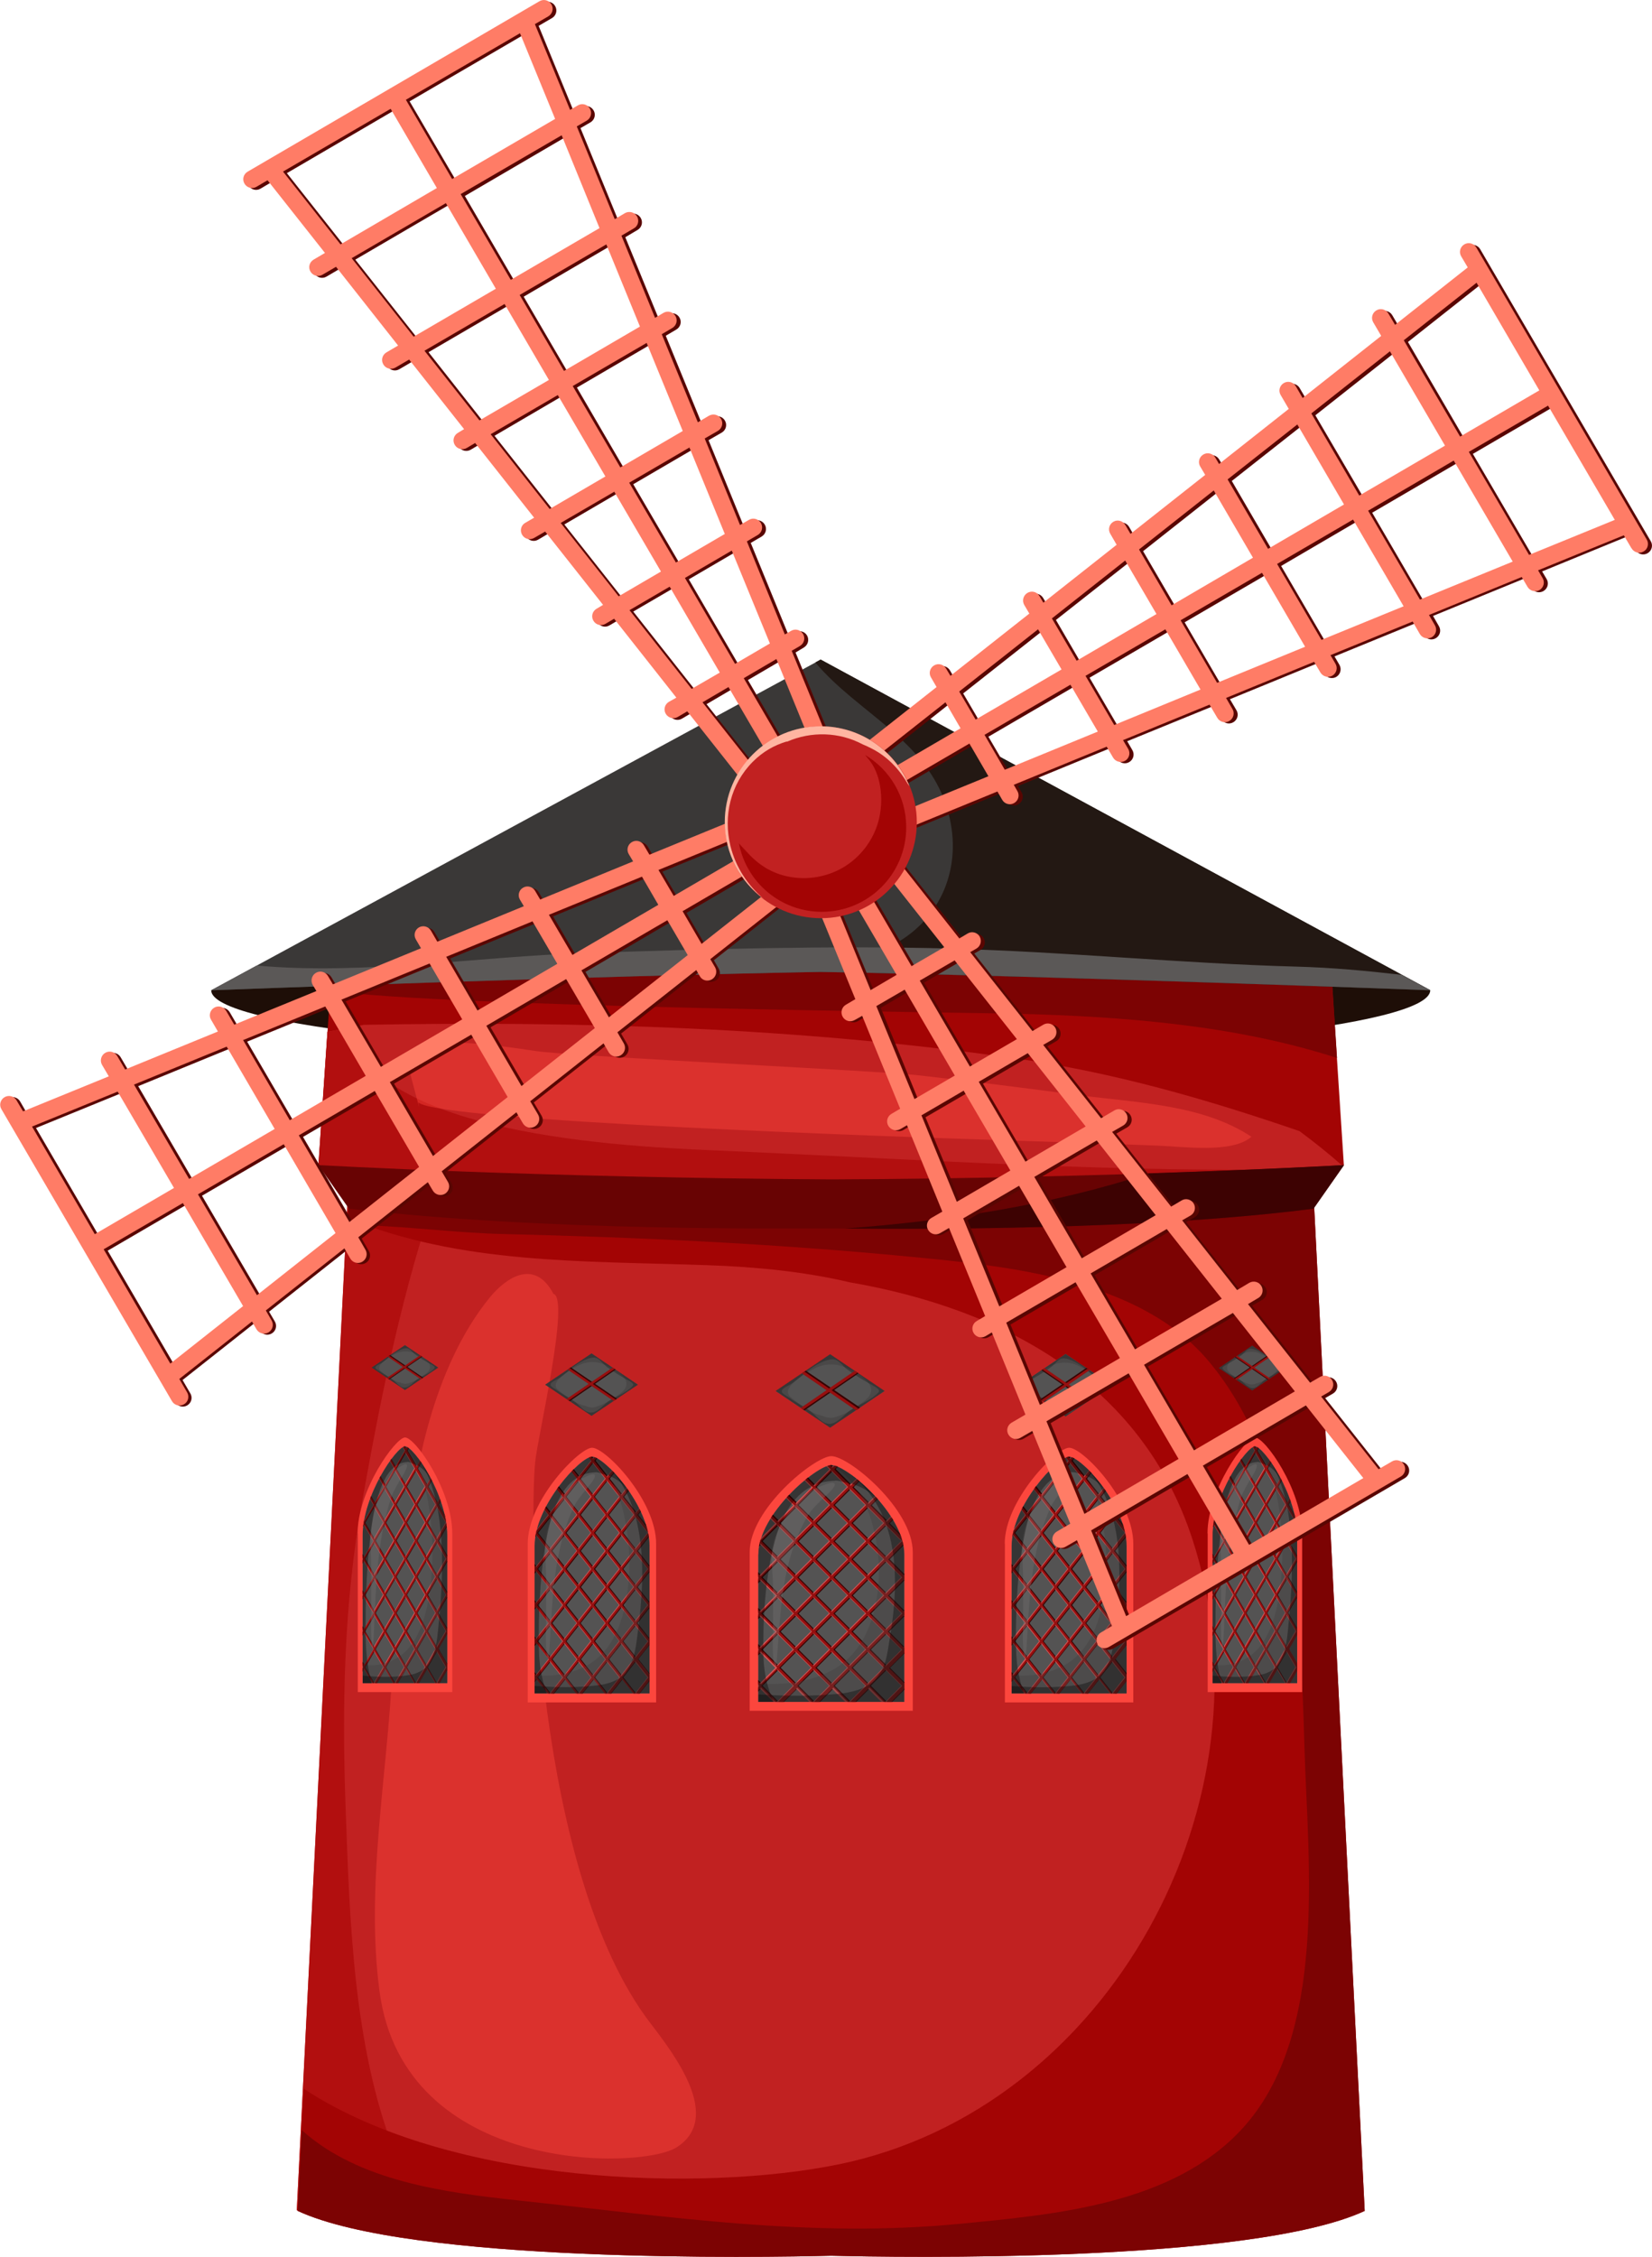 <?xml version="1.0" encoding="UTF-8"?> <svg xmlns="http://www.w3.org/2000/svg" xmlns:xlink="http://www.w3.org/1999/xlink" viewBox="0 0 106.15 144.99"> <defs> <style> .cls-1 { fill: #350202; } .cls-2 { opacity: .18; } .cls-3 { clip-path: url(#clippath-3); } .cls-4 { fill: #d85656; } .cls-5 { fill: #757373; } .cls-5, .cls-6 { opacity: .35; } .cls-7 { fill: #545353; } .cls-8 { fill: #1e0e07; } .cls-9 { clip-path: url(#clippath-2); } .cls-10 { fill: #c12121; } .cls-11 { fill: #590602; } .cls-12 { fill: #ff7c66; } .cls-13 { fill: #5b5857; } .cls-14 { clip-path: url(#clippath-4); } .cls-15 { fill: #3f3d3d; } .cls-16 { fill: #3a3837; } .cls-17 { opacity: .44; } .cls-17, .cls-18 { fill: #fc463d; } .cls-19 { fill: #ffb5a1; } .cls-20 { fill: #3d0202; } .cls-21 { clip-path: url(#clippath); } .cls-22 { fill: #a30404; } .cls-23 { fill: #231813; } .cls-24 { fill: none; } .cls-25 { opacity: .36; } .cls-26 { fill: #b20f0f; } .cls-27 { fill: #960f0f; } .cls-28 { fill: #680303; } .cls-29 { fill: #191818; } .cls-30 { fill: #7c0303; } .cls-31 { clip-path: url(#clippath-1); } .cls-32 { fill: #0a0a0a; opacity: .3; } </style> <clipPath id="clippath"> <path d="M53.41,94.12c-.95,.02-4.69,3.14-4.69,5.74v9.48h9.39v-9.48c0-2.59-3.7-5.75-4.69-5.74Z" style="fill: none;"></path> </clipPath> <clipPath id="clippath-1"> <path d="M38.04,93.58c-.75,.02-3.69,3.14-3.69,5.74v9.48h7.39v-9.48c0-2.59-2.91-5.75-3.7-5.74Z" style="fill: none;"></path> </clipPath> <clipPath id="clippath-2"> <path d="M26.02,92.92c-.55,.02-2.72,3.14-2.72,5.74v9.48h5.44v-9.48c0-2.6-2.14-5.75-2.72-5.74Z" style="fill: none;"></path> </clipPath> <clipPath id="clippath-3"> <path d="M80.63,92.92c-.55,.02-2.72,3.14-2.72,5.74v9.48h5.44v-9.48c0-2.6-2.14-5.75-2.72-5.74Z" style="fill: none;"></path> </clipPath> <clipPath id="clippath-4"> <path d="M68.69,93.58c-.75,.02-3.69,3.14-3.69,5.74v9.48h7.39v-9.48c0-2.59-2.91-5.75-3.7-5.74Z" style="fill: none;"></path> </clipPath> </defs> <g id="_лой_1" data-name="Слой 1"></g> <g id="_лой_2" data-name="Слой 2"> <g id="Layer_2" data-name="Layer 2"> <g> <path d="M53.34,60.58l-.68-.04v.08l-29.58,1.71-4.01,79.66c7.26,3.38,30.04,2.99,34.28,2.88,4.23,.11,27.01,.49,34.28-2.88l-4.01-79.66-29.58-1.71v-.08l-.68,.04Z" style="fill: #c12121;"></path> <path d="M36.45,61.56l-13.37,.77-4.01,79.66c2.08,.97,5.45,1.63,9.28,2.07-1.2-1.83-2.21-3.79-3.01-5.84-2.63-6.77-2.87-14.8-3.13-21.99-.24-6.58-.12-13.15,1.04-19.64,1.6-8.94,4.84-26.84,13.2-35.03Z" style="fill: #b20f0f;"></path> <path d="M53.83,139.06c-8.56,1.75-24.83,1.37-34.3-4.86l-.4,7.84c7.27,3.38,30.04,2.99,34.28,2.88,4.23,.11,27.01,.49,34.28-2.88l-4.01-79.66-29.58-1.71v-.08l-.68,.04-.68-.04v.08l-29.59,1.71-.8,15.88c7.23,2.97,15,2.74,23.07,3.02,3.15,.11,6.25,.41,9.17,1.1,9.82,1.7,18.74,6.43,22.03,16.51,5.46,16.73-5.34,36.62-22.78,40.17Z" style="fill: #a30404;"></path> <path d="M61.77,142.86c-9.66,.95-18.79-.46-28.35-1.48-4.85-.52-10.37-1.24-14.03-4.53l-.26,5.19c7.27,3.38,30.04,2.99,34.28,2.88,4.23,.11,27.01,.49,34.28-2.88l-4.01-79.66-29.58-1.71v-.08l-.68,.04-.68-.04v.08l-29.59,1.71-.8,15.88c.4,.16,.8,.31,1.2,.46,2.99,.11,6,.5,8.78,.56,8.77,.21,17.45,.62,26.18,1.46,6.33,.61,14.75,1.43,19.17,6.73,5.48,6.57,5.9,16.59,6.14,24.82,.22,7.4,1.53,18.47-4.02,24.49-4.45,4.82-11.89,5.48-18.03,6.08Z" style="fill: #7c0303;"></path> <path d="M35.56,83.12c-1.21-2.29-3.04-1.03-4.06,.2-3.85,4.69-4.86,11.79-5.07,14-.32,3.27-1.06,6.66-1.22,9.99-.32,6.75-1.73,13.85-.82,20.65,1.58,11.76,16.78,11.46,19.08,10,2.98-1.89-.1-5.92-1.67-7.97-7.42-9.67-7.83-31.78-7.41-36.07,.15-1.59,2.26-10.5,1.17-10.8Z" style="fill: #fc463d; opacity: .44;"></path> <path d="M13.57,63.62c0,2.29,17.53,4.15,39.16,4.15s39.17-1.86,39.17-4.15c0,0-17.54-4.16-39.17-4.16s-39.16,4.16-39.16,4.16Z" style="fill: #1e0e07;"></path> <path d="M20.46,74.85s17.2,3.14,31.21,3.26c14.01,.12,34.68-3.26,34.68-3.26l-.87-13.41H21.37l-.9,13.41Z" style="fill: #a30404;"></path> <g> <path d="M21.22,63.65c7.52,1.06,41.05,1.4,44.21,1.48,6.72,.18,13.94,.72,20.48,2.84l-.42-6.54H21.37l-.15,2.21Z" style="fill: #7c0303;"></path> <path d="M30.31,76.36c6.12,.82,14.16,1.68,21.37,1.74,3.9,.03,8.32-.21,12.67-.57-2.39-.5-4.8-.91-7.23-1.23-8.95,.13-17.87,.19-26.8,.06Z" style="fill: #7c0303;"></path> </g> <path d="M23.33,65.85c-.77,.14-1.54,.29-2.29,.44l-.58,8.56s17.2,3.14,31.21,3.26c13.43,.12,32.96-2.98,34.56-3.24-.88-.78-1.8-1.51-2.73-2.2-5.93-2.04-11.97-3.79-18.37-4.69-14.05-1.98-27.75-2.39-41.8-2.14Z" style="fill: #c12121;"></path> <path d="M22.27,66.05c-.41,.08-.82,.16-1.23,.24l-.58,8.56s17.2,3.14,31.21,3.26c11.68,.1,27.97-2.23,33.07-3.01-12.47,.27-24.98-.57-37.58-1.14-5.62-.25-22.79-.68-24.89-7.91Z" style="fill: #b20f0f;"></path> <path d="M20.46,74.85l1.96,2.8c12.99,1.49,27.95,1.25,30.99,1.27,3.03,.02,19.51,.23,30.99-1.27l1.96-2.8s-14.65,.85-32.94,.92c-18.88-.11-32.95-.92-32.95-.92Z" style="fill: #680303;"></path> <path d="M54.28,78.93c4.52,.04,19.47,.11,30.12-1.28l1.96-2.8s-4.89,.28-12.54,.53c-6.32,2.06-12.91,3.05-19.54,3.55Z" style="fill: #3d0202;"></path> <path d="M13.57,63.62s24.02-.91,39.16-1.18c15.14,.27,39.17,1.18,39.17,1.18l-39.17-21.24L13.57,63.62Z" style="fill: #3a3837;"></path> <path d="M57.82,60.46c-.76,.83-1.69,1.52-2.71,2.02,15.15,.31,36.79,1.13,36.79,1.13l-39.17-21.24-.34,.19c2.72,3.24,7.1,4.95,8.45,9.32,1.1,3.55-.24,6.87-3.02,8.57Z" style="fill: #231813;"></path> <path d="M61.11,60.94c-7.83-.2-15.72,.03-23.55,.29-6.85,.22-14.21,1.43-21.06,.8l-2.93,1.59s24.02-.91,39.16-1.18c15.14,.27,39.17,1.18,39.17,1.18l-1.83-.99c-2.25-.26-4.51-.47-6.78-.53-7.4-.2-14.78-.96-22.19-1.15Z" style="fill: #5b5857;"></path> <g> <path d="M48.17,99.72v10.19h10.48v-10.19c0-2.79-4.13-6.19-5.24-6.17-1.06,.02-5.24,3.38-5.24,6.17Z" style="fill: #fc463d;"></path> <g style="clip-path: url(#clippath);"> <path d="M48.72,99.86v9.48h9.39v-9.48c0-2.59-3.7-5.75-4.69-5.74-.95,.02-4.69,3.14-4.69,5.74Z" style="fill: #545353;"></path> <path d="M58.99,105.06l-.81,.81-1.05-1.05,1.05-1.05,.8,.8c0-.08,0-.15,0-.23l-.68-.68,.63-.63c0-.07,0-.14,0-.21l-.73,.73-1.05-1.05,1.05-1.05,.71,.71c0-.07,0-.15,0-.23l-.59-.59,.55-.55c0-.07,0-.14,0-.21l-.65,.65-1.05-1.05,1.05-1.05,.61,.61c0-.08,0-.15-.01-.23l-.49-.49,.44-.44c0-.07,0-.14,0-.21l-.54,.54-1.05-1.05,.57-.57-.11-.11-.57,.57-1.05-1.05,.57-.57-.11-.11-.57,.57-1.05-1.05,.57-.57-.11-.11-.57,.57-1.05-1.05,.57-.57-.11-.11-.57,.57-.57-.56-.11,.11,.57,.57-1.05,1.05-.56-.57-.11,.11,.57,.57-1.05,1.05-.57-.57-.11,.11,.57,.57-1.05,1.05-.57-.56-.11,.11,.57,.57-1.05,1.05-.55-.55c-.02,.06-.03,.11-.05,.17l.49,.49-.65,.65c0,.07,0,.15,0,.23l.77-.77,1.05,1.05-1.05,1.05-.75-.75c0,.08,0,.15,.01,.23l.63,.63-.54,.54c0,.07,0,.13,.02,.2l.64-.64,1.05,1.05-1.05,1.05-.58-.58s0,.05,0,.07c0,.05,0,.1,0,.15l.46,.46-.46,.46c0,.07,0,.14,0,.22l.57-.57,1.05,1.05-1.05,1.05-.57-.57c0,.07,0,.14-.01,.21l.47,.47-.5,.5c0,.08,0,.15,0,.23l.62-.62,1.05,1.05-1.05,1.05-.64-.64c0,.07,0,.14,0,.21l.54,.54-.57,.57,.11,.11,.57-.57,1.05,1.05-.16,.16c.07,0,.15,0,.22,0l.04-.04,.04,.04c.07,0,.14,0,.22,0l-.15-.15,1.05-1.05,1.05,1.05-.13,.13c.07,0,.14,0,.21,0l.02-.02,.03,.03c.07,0,.15,0,.23,0l-.14-.14,1.05-1.05,1.05,1.05-.22,.22c.07,0,.13,.01,.2,.02l.13-.13,.15,.15c.08,0,.16,.01,.24,.02l-.28-.28,1.05-1.05,1.05,1.05-.27,.27c.07,0,.14,0,.21,0l.16-.16,.18,.18c.09,.01,.17,.03,.26,.04l-.33-.33,1.05-1.05,.57,.57,.11-.11-.57-.57,.63-.64c0-.07,0-.15,0-.22l-.75,.75-1.05-1.05,1.05-1.05,.77,.77c0-.07,0-.14,0-.21l-.67-.67,.7-.7c0-.07,0-.15,0-.22Zm-.92-1.4l-1.05,1.05-1.05-1.05,1.05-1.05,1.05,1.05Zm-4.54-2.43l-1.05-1.05,1.05-1.05,1.05,1.05-1.05,1.05Zm1.16-.94l1.05,1.05-1.05,1.05-1.05-1.05,1.05-1.05Zm-1.27,1.05l-1.05,1.05-1.05-1.05,1.05-1.05,1.05,1.05Zm0,2.32l-1.05,1.05-1.05-1.05,1.05-1.05,1.05,1.05Zm-.94-1.16l1.05-1.05,1.05,1.05-1.05,1.05-1.05-1.05Zm2.21,.11l1.05,1.05-1.05,1.05-1.05-1.05,1.05-1.05Zm.11-.11l1.05-1.05,1.05,1.05-1.05,1.05-1.05-1.05Zm1.05-1.27l-1.05-1.05,1.05-1.05,1.05,1.05-1.05,1.05Zm-1.16-1.16l-1.05-1.05,1.05-1.05,1.05,1.05-1.05,1.05Zm-1.16-1.16l-1.05-1.05,1.05-1.05,1.05,1.05-1.05,1.05Zm-.11,.11l-1.05,1.05-1.05-1.05,1.05-1.05,1.05,1.05Zm-1.16,1.16l-1.05,1.05-1.05-1.05,1.05-1.05,1.05,1.05Zm0,2.32l-1.05,1.05-1.05-1.05,1.05-1.05,1.05,1.05Zm-1.05,1.27l1.05,1.05-1.05,1.05-1.05-1.05,1.05-1.05Zm1.16,1.16l1.05,1.05-1.05,1.05-1.05-1.05,1.05-1.05Zm.11-.11l1.05-1.05,1.05,1.05-1.05,1.05-1.05-1.05Zm2.21,.11l1.05,1.05-1.05,1.05-1.05-1.05,1.05-1.05Zm.11-.11l1.05-1.05,1.05,1.05-1.05,1.05-1.05-1.05Zm3.26-3.48l-1.05,1.05-1.05-1.05,1.05-1.05,1.05,1.05Zm0-2.33l-1.05,1.05-1.05-1.05,1.05-1.05,1.05,1.05Zm-1.16-1.16l-1.05,1.05-1.05-1.05,1.05-1.05,1.05,1.05Zm-1.16-1.16l-1.05,1.05-1.05-1.05,1.05-1.05,1.05,1.05Zm-2.21-2.21l1.05,1.05-1.05,1.05-1.05-1.05,1.05-1.05Zm-1.16,1.16l1.05,1.05-1.05,1.05-1.05-1.05,1.05-1.05Zm-1.16,1.16l1.05,1.05-1.05,1.05-1.05-1.05,1.05-1.05Zm-2.21,2.21l1.05-1.05,1.05,1.05-1.05,1.05-1.05-1.05Zm0,2.33l1.05-1.05,1.05,1.05-1.05,1.05-1.05-1.05Zm0,2.32l1.05-1.05,1.05,1.05-1.05,1.05-1.05-1.05Zm0,2.32l1.05-1.05,1.05,1.05-1.05,1.05-1.05-1.05Zm1.05,3.37l-1.05-1.05,1.05-1.05,1.05,1.05-1.05,1.05Zm.11-2.21l1.05-1.05,1.05,1.05-1.05,1.05-1.05-1.05Zm2.21,2.21l-1.05-1.05,1.05-1.05,1.05,1.05-1.05,1.05Zm.11-2.21l1.05-1.05,1.05,1.05-1.05,1.05-1.05-1.05Zm2.21,2.21l-1.05-1.05,1.05-1.05,1.05,1.05-1.05,1.05Zm.11-2.21l1.05-1.05,1.05,1.05-1.05,1.05-1.05-1.05Zm3.26,1.16l-1.05,1.05-1.05-1.05,1.05-1.05,1.05,1.05Zm-1.05-1.27l-1.05-1.05,1.05-1.05,1.05,1.05-1.05,1.05Z" style="fill: #350202;"></path> <path d="M58.84,105.05l-.81,.81-1.05-1.05,1.05-1.05,.8,.8c0-.08,0-.15,0-.23l-.68-.68,.63-.63c0-.07,0-.14,0-.21l-.74,.74-1.05-1.05,1.05-1.05,.71,.71c0-.07,0-.15-.01-.23l-.59-.59,.55-.55c0-.07,0-.14-.01-.21l-.64,.65-1.05-1.05,1.05-1.05,.61,.61c0-.08,0-.15-.01-.23l-.49-.49,.45-.44c0-.07,0-.14-.01-.21l-.55,.55-1.05-1.05,.57-.57-.11-.11-.57,.57-1.05-1.05,.57-.57-.11-.11-.57,.57-1.05-1.05,.57-.57-.11-.11-.57,.57-1.05-1.05,.57-.57-.11-.11-.57,.57-.57-.56-.11,.11,.57,.57-1.05,1.05-.57-.57-.11,.11,.57,.57-1.05,1.05-.57-.57-.11,.11,.56,.56-1.05,1.05-.57-.56-.11,.11,.57,.57-1.05,1.05-.55-.55c-.02,.06-.03,.11-.05,.17l.49,.49-.65,.65c0,.07,0,.15,0,.22l.77-.77,1.05,1.05-1.05,1.05-.75-.75c0,.08,0,.15,.01,.23l.63,.63-.54,.55c0,.07,.01,.14,.02,.2l.64-.64,1.05,1.05-1.05,1.05-.58-.58s0,.05,0,.07c0,.05,0,.1,0,.15l.46,.47-.46,.46c0,.07,0,.15,0,.22l.56-.57,1.05,1.05-1.05,1.05-.57-.57c0,.07,0,.14,0,.21l.46,.47-.5,.5c0,.08,0,.15,0,.23l.62-.62,1.05,1.05-1.05,1.05-.64-.64c0,.07,0,.14,0,.21l.54,.54-.57,.57,.11,.11,.56-.57,1.05,1.05-.16,.16c.07,0,.15,0,.22,0l.04-.05,.04,.04c.07,0,.15,0,.22,0l-.15-.15,1.05-1.05,1.05,1.05-.13,.13c.07,0,.14,0,.21,0l.02-.03,.02,.03c.08,0,.15,0,.23,.01l-.14-.14,1.05-1.05,1.05,1.05-.22,.22c.07,0,.13,.01,.2,.02l.13-.13,.15,.15c.08,0,.16,.02,.24,.02l-.28-.28,1.05-1.05,1.05,1.05-.27,.27c.07,0,.14,0,.21,0l.16-.16,.18,.17c.09,.01,.17,.03,.26,.04l-.32-.33,1.05-1.05,.57,.57,.11-.11-.57-.57,.63-.63c0-.08,0-.15,0-.22l-.75,.75-1.05-1.05,1.05-1.05,.77,.77c0-.07,0-.14,0-.21l-.67-.67,.7-.7c0-.07,0-.14,0-.22Zm-.92-1.4l-1.05,1.05-1.05-1.05,1.05-1.05,1.05,1.05Zm-4.54-2.43l-1.05-1.05,1.05-1.05,1.05,1.05-1.05,1.05Zm1.16-.95l1.05,1.05-1.05,1.05-1.05-1.05,1.05-1.05Zm-1.27,1.05l-1.05,1.05-1.05-1.05,1.05-1.05,1.05,1.05Zm0,2.32l-1.05,1.05-1.05-1.05,1.05-1.05,1.05,1.05Zm-.94-1.16l1.05-1.05,1.05,1.05-1.05,1.05-1.05-1.05Zm2.21,.11l1.05,1.05-1.05,1.05-1.05-1.05,1.05-1.05Zm.11-.11l1.05-1.05,1.05,1.05-1.05,1.05-1.05-1.05Zm1.05-1.27l-1.05-1.05,1.05-1.05,1.05,1.05-1.05,1.05Zm-1.16-1.16l-1.05-1.05,1.05-1.05,1.05,1.05-1.05,1.05Zm-1.16-1.16l-1.05-1.05,1.05-1.05,1.05,1.05-1.05,1.05Zm-.11,.11l-1.05,1.05-1.05-1.05,1.05-1.05,1.05,1.05Zm-1.16,1.16l-1.05,1.05-1.05-1.05,1.05-1.05,1.05,1.05Zm0,2.32l-1.05,1.05-1.05-1.05,1.05-1.05,1.05,1.05Zm-1.05,1.27l1.05,1.05-1.05,1.05-1.05-1.05,1.05-1.05Zm1.16,1.16l1.05,1.05-1.05,1.05-1.05-1.05,1.05-1.05Zm.11-.11l1.05-1.05,1.05,1.05-1.05,1.05-1.05-1.05Zm2.21,.11l1.05,1.05-1.05,1.05-1.05-1.05,1.05-1.05Zm.11-.11l1.05-1.05,1.05,1.05-1.05,1.05-1.05-1.05Zm3.26-3.48l-1.05,1.05-1.05-1.05,1.05-1.05,1.05,1.05Zm0-2.32l-1.05,1.05-1.05-1.05,1.05-1.05,1.05,1.05Zm-1.16-1.16l-1.05,1.05-1.05-1.05,1.05-1.05,1.05,1.05Zm-1.16-1.16l-1.05,1.05-1.05-1.05,1.05-1.05,1.05,1.05Zm-2.21-2.21l1.05,1.05-1.05,1.05-1.05-1.05,1.05-1.05Zm-1.16,1.16l1.05,1.05-1.05,1.05-1.05-1.05,1.05-1.05Zm-1.16,1.16l1.05,1.05-1.05,1.05-1.05-1.05,1.05-1.05Zm-2.21,2.21l1.05-1.05,1.05,1.05-1.05,1.05-1.05-1.05Zm0,2.32l1.05-1.05,1.05,1.05-1.05,1.05-1.05-1.05Zm0,2.33l1.05-1.05,1.05,1.05-1.05,1.05-1.05-1.05Zm0,2.32l1.05-1.05,1.05,1.05-1.05,1.05-1.05-1.05Zm1.05,3.38l-1.05-1.05,1.05-1.05,1.05,1.05-1.05,1.05Zm.11-2.21l1.05-1.05,1.05,1.05-1.05,1.05-1.05-1.05Zm2.21,2.21l-1.05-1.05,1.05-1.05,1.05,1.05-1.05,1.05Zm.11-2.21l1.05-1.05,1.05,1.05-1.05,1.05-1.05-1.05Zm2.22,2.21l-1.05-1.05,1.05-1.05,1.05,1.05-1.05,1.05Zm.11-2.21l1.05-1.05,1.05,1.05-1.05,1.05-1.05-1.05Zm3.26,1.16l-1.05,1.05-1.05-1.05,1.05-1.05,1.05,1.05Zm-1.05-1.27l-1.05-1.05,1.05-1.05,1.05,1.05-1.05,1.05Z" style="fill: #d85656;"></path> <path d="M58.9,105.06l-.81,.81-1.05-1.05,1.05-1.05,.8,.8c0-.08,0-.15,0-.23l-.69-.68,.63-.63c0-.07,0-.14,0-.21l-.73,.74-1.05-1.05,1.05-1.05,.71,.71c0-.08,0-.15,0-.23l-.59-.59,.55-.55c0-.07,0-.14-.01-.21l-.64,.65-1.05-1.05,1.05-1.05,.61,.61c0-.08,0-.15,0-.23l-.49-.49,.45-.44c0-.07,0-.14-.01-.21l-.54,.55-1.05-1.05,.57-.57-.11-.11-.57,.57-1.05-1.05,.57-.57-.11-.11-.57,.57-1.05-1.05,.57-.57-.11-.11-.57,.57-1.05-1.05,.57-.57-.11-.11-.57,.57-.57-.56-.11,.11,.57,.57-1.05,1.05-.57-.57-.11,.11,.57,.57-1.05,1.05-.57-.57-.11,.11,.56,.57-1.05,1.05-.56-.56-.11,.11,.57,.57-1.05,1.05-.55-.55c-.02,.06-.03,.11-.05,.17l.49,.49-.65,.65c0,.07,0,.15,0,.22l.77-.77,1.05,1.05-1.05,1.05-.75-.75c0,.07,0,.15,.01,.23l.63,.63-.54,.54c0,.07,0,.13,.02,.2l.64-.64,1.05,1.05-1.05,1.05-.58-.58s0,.05,0,.07c0,.05,0,.1,0,.15l.46,.46-.46,.46c0,.07,0,.15,0,.22l.57-.57,1.05,1.05-1.05,1.05-.57-.57c0,.07,0,.14,0,.21l.47,.47-.5,.5c0,.08,0,.15,0,.23l.62-.62,1.05,1.05-1.05,1.05-.64-.64c0,.07,0,.14,0,.21l.54,.54-.57,.57,.11,.11,.57-.57,1.05,1.05-.16,.16c.08,0,.15,0,.23,0l.05-.04,.04,.04c.07,0,.14,0,.22,0l-.15-.15,1.05-1.05,1.05,1.05-.13,.13c.07,0,.14,0,.21,0l.03-.02,.02,.02c.08,0,.15,0,.23,0l-.14-.14,1.05-1.05,1.05,1.05-.22,.22c.07,0,.13,.01,.2,.02l.13-.13,.15,.15c.08,0,.16,.01,.24,.02l-.28-.28,1.05-1.05,1.05,1.05-.27,.27c.07,0,.14,0,.21,0l.16-.16,.17,.18c.09,.01,.17,.03,.26,.04l-.32-.32,1.05-1.05,.57,.57,.11-.11-.57-.57,.64-.63c0-.07,0-.15,0-.22l-.75,.75-1.05-1.05,1.05-1.05,.77,.77c0-.07,0-.14,0-.21l-.67-.67,.7-.7c0-.07,0-.14,0-.22Zm-.92-1.4l-1.05,1.05-1.05-1.05,1.05-1.05,1.05,1.05Zm-4.54-2.43l-1.05-1.05,1.05-1.05,1.05,1.05-1.05,1.05Zm1.16-.94l1.05,1.05-1.05,1.05-1.05-1.05,1.05-1.05Zm-1.27,1.05l-1.05,1.05-1.05-1.05,1.05-1.05,1.05,1.05Zm0,2.32l-1.05,1.05-1.05-1.05,1.05-1.05,1.05,1.05Zm-.94-1.16l1.05-1.05,1.05,1.05-1.05,1.05-1.05-1.05Zm2.21,.11l1.05,1.05-1.05,1.05-1.05-1.05,1.05-1.05Zm.11-.11l1.05-1.05,1.05,1.05-1.05,1.05-1.05-1.05Zm1.05-1.27l-1.05-1.05,1.05-1.05,1.05,1.05-1.05,1.05Zm-1.16-1.16l-1.05-1.05,1.05-1.05,1.05,1.05-1.05,1.05Zm-1.16-1.16l-1.05-1.05,1.05-1.05,1.05,1.05-1.05,1.05Zm-.11,.11l-1.05,1.05-1.05-1.05,1.05-1.05,1.05,1.05Zm-1.16,1.16l-1.05,1.05-1.05-1.05,1.05-1.05,1.05,1.05Zm0,2.32l-1.05,1.05-1.05-1.05,1.05-1.05,1.05,1.05Zm0,2.32l-1.05,1.05-1.05-1.05,1.05-1.05,1.05,1.05Zm.11,.11l1.05,1.05-1.05,1.05-1.05-1.05,1.05-1.05Zm.11-.11l1.05-1.05,1.05,1.05-1.05,1.05-1.05-1.05Zm2.21,.11l1.05,1.05-1.05,1.05-1.05-1.05,1.05-1.05Zm.11-.11l1.05-1.05,1.05,1.05-1.05,1.05-1.05-1.05Zm3.26-3.48l-1.05,1.05-1.05-1.05,1.05-1.05,1.05,1.05Zm0-2.33l-1.05,1.05-1.05-1.05,1.05-1.05,1.05,1.05Zm-1.16-1.16l-1.05,1.05-1.05-1.05,1.05-1.05,1.05,1.05Zm-1.16-1.16l-1.05,1.05-1.05-1.05,1.05-1.05,1.05,1.05Zm-2.21-2.21l1.05,1.05-1.05,1.05-1.05-1.05,1.05-1.05Zm-1.16,1.16l1.05,1.05-1.05,1.05-1.05-1.05,1.05-1.05Zm-1.16,1.16l1.05,1.05-1.05,1.05-1.05-1.05,1.05-1.05Zm-2.21,2.21l1.05-1.05,1.05,1.05-1.05,1.05-1.05-1.05Zm0,2.33l1.05-1.05,1.05,1.05-1.05,1.05-1.05-1.05Zm0,2.32l1.05-1.05,1.05,1.05-1.05,1.05-1.05-1.05Zm0,2.32l1.05-1.05,1.05,1.05-1.05,1.05-1.05-1.05Zm1.05,3.38l-1.05-1.05,1.05-1.05,1.05,1.05-1.05,1.05Zm.11-2.21l1.05-1.05,1.05,1.05-1.05,1.05-1.05-1.05Zm2.21,2.21l-1.05-1.05,1.05-1.05,1.05,1.05-1.05,1.05Zm.11-2.21l1.05-1.05,1.05,1.05-1.05,1.05-1.05-1.05Zm2.21,2.21l-1.05-1.05,1.05-1.05,1.05,1.05-1.05,1.05Zm.11-2.21l1.05-1.05,1.05,1.05-1.05,1.05-1.05-1.05Zm3.26,1.16l-1.05,1.05-1.05-1.05,1.05-1.05,1.05,1.05Zm-1.05-1.27l-1.05-1.05,1.05-1.05,1.05,1.05-1.05,1.05Z" style="fill: #960f0f;"></path> <path d="M49.88,107.06c.29-3.34,.26-6.74,2.06-9.74,.45-.75,1.9-1.75,1.68-2.01-.17-.21-1.4,.41-1.43,.4-1.09,.79-2.27,2.24-2.53,3.52-.17,.84,.01,1.81,.01,2.68s.01,1.81,0,2.72c0,.42-.1,2.44,.21,2.44Z" style="fill: #757373; opacity: .35;"></path> <g style="opacity: .35;"> <path d="M53.14,107.47c-1.37,.63-2.92,.8-4.42,.68v1.19h9.39v-9.48c0-2.59-3.7-5.75-4.69-5.74-.01,0-.02,0-.04,0,2.51,1.25,3.3,5.28,3.05,7.81-.23,2.3-1.06,4.5-3.28,5.53Z" style="fill: #3f3d3d;"></path> </g> <g style="opacity: .35;"> <path d="M56.16,107.96c-.55,.58-1.52,.78-2.28,.86-1.71,.17-3.45,.14-5.17,.04v.48h9.39v-9.48c0-1.96-2.11-4.24-3.57-5.23,3.29,2.47,3.29,6.8,2.64,10.64-.18,1.08-.22,1.88-1.01,2.7Z"></path> </g> <g style="opacity: .36;"> <path d="M53.66,95.12c.19,0,.38,.04,.56,.11,.96,.11,1.83,.64,2.44,1.4h0c-1.15-1.42-2.67-2.51-3.25-2.5-.95,.02-4.69,3.14-4.69,5.74v9.48h1c-.41-.88-.63-1.88-.66-2.84-.06-2.37,.1-5.13,.71-7.44,.52-1.99,1.61-3.89,3.9-3.94Z"></path> </g> </g> </g> <g> <path d="M38.04,93.01c-.83,.02-4.13,3.38-4.13,6.17v10.19h8.25v-10.19c0-2.79-3.25-6.19-4.13-6.17Z" style="fill: #fc463d;"></path> <g style="clip-path: url(#clippath-1);"> <path d="M38.04,93.58c-.75,.02-3.69,3.14-3.69,5.74v9.48h7.39v-9.48c0-2.6-2.91-5.75-3.7-5.74Z" style="fill: #545353;"></path> <path d="M42.44,104.52l-.64,.81-.83-1.05,.83-1.05,.63,.8c0-.08,0-.15,0-.23l-.54-.68,.5-.63c0-.07,0-.14,0-.21l-.58,.73-.83-1.05,.83-1.05,.56,.71c0-.07,0-.15,0-.23l-.46-.59,.43-.55c0-.07,0-.14,0-.21l-.51,.65-.83-1.05,.83-1.05,.48,.61c0-.08,0-.15,0-.23l-.38-.49,.35-.44c0-.07,0-.14,0-.21l-.43,.54-.83-1.05,.45-.57-.08-.11-.45,.57-.83-1.05,.45-.57-.09-.11-.45,.57-.83-1.05,.45-.57-.09-.11-.45,.57-.83-1.05,.45-.57-.09-.11-.45,.57-.44-.56-.09,.11,.45,.57-.83,1.05-.45-.57-.09,.11,.45,.56-.83,1.05-.45-.57-.09,.11,.45,.57-.83,1.05-.44-.57-.09,.11,.45,.57-.83,1.05-.44-.55c-.01,.06-.02,.11-.04,.17l.39,.49-.51,.65c0,.07,0,.15,0,.23l.6-.77,.83,1.05-.83,1.05-.59-.75c0,.08,0,.15,0,.23l.5,.63-.43,.54c0,.07,0,.13,.01,.2l.5-.64,.83,1.05-.83,1.05-.46-.58v.07s0,.1,0,.15l.36,.47-.36,.46c0,.07,0,.14,0,.22l.45-.57,.83,1.05-.83,1.05-.45-.57c0,.07,0,.14,0,.21l.37,.47-.39,.5c0,.08,0,.15,0,.23l.49-.62,.83,1.05-.83,1.05-.51-.64c0,.07,0,.14,0,.21l.42,.54-.45,.57,.09,.11,.45-.57,.83,1.05-.12,.16c.06,0,.12,0,.17,0l.04-.04,.03,.04c.06,0,.11,0,.17,0l-.12-.15,.83-1.05,.83,1.05-.1,.13c.06,0,.11,0,.17,0l.02-.02,.02,.03c.06,0,.12,0,.18,0l-.12-.14,.83-1.05,.83,1.05-.17,.22c.05,0,.1,.01,.16,.02l.1-.13,.12,.15c.07,0,.13,.01,.19,.02l-.22-.28,.83-1.05,.83,1.05-.21,.27c.06,0,.11,0,.17,0l.13-.17,.14,.18c.07,.01,.13,.03,.2,.04l-.26-.33,.83-1.05,.45,.57,.09-.11-.45-.57,.5-.64c0-.08,0-.15,0-.22l-.59,.75-.83-1.05,.83-1.05,.61,.77c0-.07,0-.14,0-.21l-.52-.67,.55-.7c0-.07,0-.15,0-.22Zm-.72-1.4l-.83,1.05-.83-1.05,.83-1.05,.83,1.05Zm-3.57-2.43l-.83-1.05,.83-1.05,.83,1.05-.83,1.05Zm.92-.94l.83,1.05-.83,1.05-.83-1.05,.83-1.05Zm-1,1.05l-.83,1.05-.83-1.05,.83-1.05,.83,1.05Zm0,2.32l-.83,1.05-.83-1.05,.83-1.05,.83,1.05Zm-.74-1.16l.83-1.05,.83,1.05-.83,1.05-.83-1.05Zm1.74,.11l.83,1.05-.83,1.05-.83-1.05,.83-1.05Zm.08-.11l.83-1.05,.83,1.05-.83,1.05-.83-1.05Zm.83-1.27l-.83-1.05,.83-1.05,.83,1.05-.83,1.05Zm-.91-1.16l-.83-1.05,.83-1.05,.83,1.05-.83,1.05Zm-.92-1.16l-.83-1.05,.83-1.05,.83,1.05-.83,1.05Zm-.09,.11l-.83,1.05-.83-1.05,.83-1.05,.83,1.05Zm-.91,1.16l-.83,1.05-.83-1.05,.83-1.05,.83,1.05Zm0,2.32l-.83,1.05-.83-1.05,.83-1.05,.83,1.05Zm-.83,1.27l.83,1.05-.83,1.05-.83-1.05,.83-1.05Zm.91,1.16l.83,1.05-.83,1.05-.83-1.05,.83-1.05Zm.08-.11l.83-1.05,.83,1.05-.83,1.05-.83-1.05Zm1.75,.11l.83,1.05-.83,1.05-.83-1.05,.83-1.05Zm.08-.11l.83-1.05,.83,1.05-.83,1.05-.83-1.05Zm2.57-3.48l-.83,1.05-.83-1.05,.83-1.05,.83,1.05Zm0-2.32l-.83,1.05-.83-1.05,.83-1.05,.83,1.05Zm-.91-1.16l-.83,1.05-.83-1.05,.83-1.05,.83,1.05Zm-.92-1.16l-.83,1.05-.83-1.05,.83-1.05,.83,1.05Zm-1.74-2.21l.83,1.05-.83,1.05-.83-1.05,.83-1.05Zm-.91,1.16l.83,1.05-.83,1.05-.83-1.05,.83-1.05Zm-.91,1.16l.83,1.05-.83,1.05-.83-1.05,.83-1.05Zm-1.74,2.21l.83-1.05,.83,1.05-.83,1.05-.83-1.05Zm0,2.32l.83-1.05,.83,1.05-.83,1.05-.83-1.05Zm0,2.32l.83-1.05,.83,1.05-.83,1.05-.83-1.05Zm0,2.32l.83-1.05,.83,1.05-.83,1.05-.83-1.05Zm.83,3.37l-.83-1.05,.83-1.05,.83,1.05-.83,1.05Zm.09-2.21l.83-1.05,.83,1.05-.83,1.05-.83-1.05Zm1.74,2.21l-.83-1.05,.83-1.05,.83,1.05-.83,1.05Zm.09-2.21l.83-1.05,.83,1.05-.83,1.05-.83-1.05Zm1.74,2.21l-.83-1.05,.83-1.05,.83,1.05-.83,1.05Zm.08-2.21l.83-1.05,.83,1.05-.83,1.05-.83-1.05Zm2.57,1.16l-.83,1.05-.83-1.05,.83-1.05,.83,1.05Zm-.83-1.27l-.83-1.05,.83-1.05,.83,1.05-.83,1.05Z" style="fill: #350202;"></path> <path d="M42.32,104.51l-.64,.81-.83-1.05,.83-1.05,.63,.8c0-.08,0-.15,0-.23l-.54-.68,.5-.63c0-.07,0-.14,0-.21l-.58,.73-.83-1.05,.83-1.05,.56,.71c0-.08,0-.15,0-.23l-.46-.59,.43-.55c0-.07,0-.14,0-.21l-.51,.64-.83-1.05,.83-1.05,.48,.61c0-.08,0-.15,0-.23l-.38-.49,.35-.44c0-.07,0-.14,0-.21l-.43,.55-.83-1.05,.45-.57-.08-.11-.45,.57-.83-1.05,.45-.57-.09-.11-.45,.57-.83-1.05,.45-.57-.09-.11-.45,.57-.83-1.05,.45-.57-.09-.11-.45,.57-.44-.56-.09,.11,.45,.56-.83,1.05-.44-.56-.08,.11,.44,.57-.83,1.05-.45-.57-.09,.11,.44,.57-.83,1.05-.45-.57-.09,.11,.45,.57-.83,1.05-.43-.55c-.01,.06-.02,.12-.04,.17l.39,.49-.51,.65c0,.07,0,.15,0,.22l.6-.77,.83,1.05-.83,1.05-.59-.75c0,.08,0,.15,.01,.23l.5,.63-.43,.55c0,.07,0,.13,.01,.2l.5-.64,.83,1.05-.83,1.05-.45-.58s0,.05,0,.07c0,.05,0,.1,0,.15l.37,.46-.36,.46c0,.07,0,.15,0,.22l.44-.57,.83,1.05-.83,1.05-.44-.57c0,.07,0,.14,0,.21l.37,.46-.39,.5c0,.08,0,.15,0,.23l.48-.62,.83,1.05-.83,1.05-.5-.64c0,.07,0,.14,0,.21l.43,.54-.45,.57,.09,.11,.44-.57,.83,1.05-.12,.16c.06,0,.12,0,.18,0l.04-.05,.03,.04c.06,0,.12,0,.17,0l-.12-.15,.83-1.05,.83,1.05-.1,.13c.06,0,.11,0,.17,0l.02-.02,.02,.02c.06,0,.12,0,.18,.01l-.11-.14,.83-1.05,.83,1.05-.18,.22c.05,0,.11,.01,.16,.02l.1-.13,.12,.15c.06,0,.12,.01,.19,.02l-.22-.28,.83-1.05,.83,1.05-.21,.27c.06,0,.11,0,.17,0l.13-.16,.14,.17c.07,.01,.13,.03,.2,.04l-.26-.33,.83-1.05,.45,.57,.09-.11-.45-.57,.5-.63c0-.08,0-.15,0-.22l-.59,.75-.83-1.05,.83-1.05,.61,.77c0-.07,0-.14,0-.21l-.53-.67,.55-.7c0-.07,0-.14,0-.22Zm-.72-1.4l-.83,1.05-.83-1.05,.83-1.05,.83,1.05Zm-3.57-2.43l-.83-1.05,.83-1.05,.83,1.05-.83,1.05Zm.91-.94l.83,1.05-.83,1.05-.83-1.05,.83-1.05Zm-1,1.05l-.83,1.05-.83-1.05,.83-1.05,.83,1.05Zm0,2.32l-.83,1.05-.83-1.05,.83-1.05,.83,1.05Zm-.74-1.16l.83-1.05,.83,1.05-.83,1.05-.83-1.05Zm1.74,.11l.83,1.05-.83,1.05-.83-1.05,.83-1.05Zm.09-.11l.83-1.05,.83,1.05-.83,1.05-.83-1.05Zm0-2.32l.83-1.05,.83,1.05-.83,1.05-.83-1.05Zm-.08-.11l-.83-1.05,.83-1.05,.83,1.05-.83,1.05Zm-.91-1.16l-.83-1.05,.83-1.05,.83,1.05-.83,1.05Zm-.09,.11l-.83,1.05-.83-1.05,.83-1.05,.83,1.05Zm-.91,1.16l-.83,1.05-.83-1.05,.83-1.05,.83,1.05Zm0,2.32l-.83,1.05-.83-1.05,.83-1.05,.83,1.05Zm-.83,1.27l.83,1.05-.83,1.05-.83-1.05,.83-1.05Zm.91,1.16l.83,1.05-.83,1.05-.83-1.05,.83-1.05Zm.09-.11l.83-1.05,.83,1.05-.83,1.05-.83-1.05Zm1.74,.11l.83,1.05-.83,1.05-.83-1.05,.83-1.05Zm.09-.11l.83-1.05,.83,1.05-.83,1.05-.83-1.05Zm2.57-3.48l-.83,1.05-.83-1.05,.83-1.05,.83,1.05Zm0-2.32l-.83,1.05-.83-1.05,.83-1.05,.83,1.05Zm-.91-1.16l-.83,1.05-.83-1.05,.83-1.05,.83,1.05Zm-.92-1.16l-.83,1.05-.83-1.05,.83-1.05,.83,1.05Zm-1.74-2.21l.83,1.05-.83,1.05-.83-1.05,.83-1.05Zm-.92,1.16l.83,1.05-.83,1.05-.83-1.05,.83-1.05Zm-.91,1.16l.83,1.05-.83,1.05-.83-1.05,.83-1.05Zm-1.74,2.21l.83-1.05,.83,1.05-.83,1.05-.83-1.05Zm0,2.32l.83-1.05,.83,1.05-.83,1.05-.83-1.05Zm0,2.33l.83-1.05,.83,1.05-.83,1.05-.83-1.05Zm0,2.32l.83-1.05,.83,1.05-.83,1.05-.83-1.05Zm.83,3.38l-.83-1.05,.83-1.05,.83,1.05-.83,1.05Zm.09-2.21l.83-1.05,.83,1.05-.83,1.05-.83-1.05Zm1.74,2.21l-.83-1.05,.83-1.05,.83,1.05-.83,1.05Zm.09-2.21l.83-1.05,.83,1.05-.83,1.05-.83-1.05Zm1.74,2.21l-.83-1.05,.83-1.05,.83,1.05-.83,1.05Zm.08-2.21l.83-1.05,.83,1.05-.83,1.05-.83-1.05Zm2.57,1.16l-.83,1.05-.83-1.05,.83-1.05,.83,1.05Zm-.83-1.27l-.83-1.05,.83-1.05,.83,1.05-.83,1.05Z" style="fill: #d85656;"></path> <path d="M42.37,104.52l-.64,.81-.83-1.05,.83-1.05,.63,.8c0-.08,0-.15,0-.23l-.54-.68,.5-.63c0-.07,0-.14,0-.21l-.58,.74-.83-1.05,.83-1.05,.56,.71c0-.08,0-.15,0-.23l-.47-.59,.43-.55c0-.07,0-.14,0-.21l-.51,.65-.83-1.05,.83-1.05,.48,.61c0-.08,0-.15,0-.23l-.38-.49,.35-.45c0-.07,0-.14,0-.21l-.43,.55-.83-1.05,.45-.57-.09-.11-.45,.57-.83-1.05,.45-.57-.09-.11-.45,.57-.83-1.05,.45-.57-.09-.11-.45,.57-.83-1.05,.45-.57-.09-.11-.45,.57-.45-.56-.09,.11,.45,.57-.83,1.05-.45-.57-.08,.11,.45,.57-.83,1.05-.45-.57-.09,.11,.45,.57-.83,1.05-.44-.57-.09,.11,.45,.57-.83,1.05-.43-.55c-.01,.06-.02,.11-.04,.17l.39,.49-.51,.65c0,.07,0,.15,0,.22l.6-.77,.83,1.05-.83,1.05-.59-.75c0,.08,0,.15,0,.23l.5,.63-.43,.54c0,.07,0,.13,.01,.2l.5-.64,.83,1.05-.83,1.05-.46-.58s0,.05,0,.08c0,.05,0,.1,0,.15l.37,.46-.36,.46c0,.07,0,.15,0,.22l.45-.57,.83,1.05-.83,1.05-.45-.57c0,.07,0,.14,0,.21l.37,.47-.39,.5c0,.08,0,.15,0,.23l.49-.62,.83,1.05-.83,1.05-.51-.64c0,.07,0,.14,0,.21l.43,.54-.45,.57,.09,.11,.45-.57,.83,1.05-.13,.16c.06,0,.12,0,.18,0l.04-.04,.03,.04c.06,0,.11,0,.17,0l-.12-.15,.83-1.05,.83,1.05-.1,.13c.06,0,.11,0,.17,0l.02-.03,.02,.03h.18l-.11-.13,.83-1.05,.83,1.05-.17,.22c.05,0,.11,.01,.16,.02l.1-.13,.12,.15c.06,0,.12,.01,.19,.02l-.22-.28,.83-1.05,.83,1.05-.21,.27c.06,0,.11,0,.17,0l.13-.16,.14,.17c.07,.02,.13,.03,.2,.04l-.26-.32,.83-1.05,.45,.57,.09-.11-.45-.57,.5-.63c0-.08,0-.15,0-.22l-.59,.75-.83-1.05,.83-1.05,.61,.77c0-.07,0-.14,0-.21l-.53-.67,.55-.7c0-.07,0-.14,0-.22Zm-.72-1.4l-.83,1.05-.83-1.05,.83-1.05,.83,1.05Zm-3.57-2.43l-.83-1.05,.83-1.05,.83,1.05-.83,1.05Zm.91-.94l.83,1.05-.83,1.05-.83-1.05,.83-1.05Zm-1,1.05l-.83,1.05-.83-1.05,.83-1.05,.83,1.05Zm0,2.32l-.83,1.05-.83-1.05,.83-1.05,.83,1.05Zm-.74-1.16l.83-1.05,.83,1.05-.83,1.05-.83-1.05Zm1.74,.11l.83,1.05-.83,1.05-.83-1.05,.83-1.05Zm.09-.11l.83-1.05,.83,1.05-.83,1.05-.83-1.05Zm.83-1.27l-.83-1.05,.83-1.05,.83,1.05-.83,1.05Zm-.91-1.16l-.83-1.05,.83-1.05,.83,1.05-.83,1.05Zm-.92-1.16l-.83-1.05,.83-1.05,.83,1.05-.83,1.05Zm-.09,.11l-.83,1.05-.83-1.05,.83-1.05,.83,1.05Zm-.91,1.16l-.83,1.05-.83-1.05,.83-1.05,.83,1.05Zm0,2.32l-.83,1.05-.83-1.05,.83-1.05,.83,1.05Zm0,2.32l-.83,1.05-.83-1.05,.83-1.05,.83,1.05Zm.09,.11l.83,1.05-.83,1.05-.83-1.05,.83-1.05Zm.08-.11l.83-1.05,.83,1.05-.83,1.05-.83-1.05Zm1.74,.11l.83,1.05-.83,1.05-.83-1.05,.83-1.05Zm.09-.11l.83-1.05,.83,1.05-.83,1.05-.83-1.05Zm2.57-3.48l-.83,1.05-.83-1.05,.83-1.05,.83,1.05Zm0-2.32l-.83,1.05-.83-1.05,.83-1.05,.83,1.05Zm-.91-1.16l-.83,1.05-.83-1.05,.83-1.05,.83,1.05Zm-.91-1.16l-.83,1.05-.83-1.05,.83-1.05,.83,1.05Zm-1.74-2.21l.83,1.05-.83,1.05-.83-1.05,.83-1.05Zm-.91,1.16l.83,1.05-.83,1.05-.83-1.05,.83-1.05Zm-.92,1.16l.83,1.05-.83,1.05-.83-1.05,.83-1.05Zm-1.74,2.21l.83-1.05,.83,1.05-.83,1.05-.83-1.05Zm0,2.32l.83-1.05,.83,1.05-.83,1.05-.83-1.05Zm0,2.32l.83-1.05,.83,1.05-.83,1.05-.83-1.05Zm0,2.32l.83-1.05,.83,1.05-.83,1.05-.83-1.05Zm.83,3.38l-.83-1.05,.83-1.05,.83,1.05-.83,1.05Zm.09-2.21l.83-1.05,.83,1.05-.83,1.05-.83-1.05Zm1.74,2.21l-.83-1.05,.83-1.05,.83,1.05-.83,1.05Zm.09-2.21l.83-1.05,.83,1.05-.83,1.05-.83-1.05Zm1.74,2.21l-.83-1.05,.83-1.05,.83,1.05-.83,1.05Zm.08-2.21l.83-1.05,.83,1.05-.83,1.05-.83-1.05Zm2.57,1.16l-.83,1.05-.83-1.05,.83-1.05,.83,1.05Zm-.83-1.27l-.83-1.05,.83-1.05,.83,1.05-.83,1.05Z" style="fill: #960f0f;"></path> <path d="M35.27,106.51c.23-3.34,.2-6.74,1.62-9.74,.36-.75,1.49-1.75,1.32-2.01-.14-.21-1.1,.42-1.13,.4-.86,.79-1.79,2.24-1.99,3.52-.13,.84,0,1.81,0,2.68s0,1.81,0,2.72c0,.42-.08,2.44,.16,2.44Z" style="fill: #757373; opacity: .35;"></path> <g style="opacity: .35;"> <path d="M37.83,106.93c-1.08,.63-2.3,.8-3.48,.68v1.19h7.39v-9.48c0-2.6-2.91-5.75-3.7-5.74,0,0-.02,0-.03,0,1.97,1.24,2.59,5.28,2.4,7.82-.18,2.3-.84,4.5-2.58,5.53Z" style="fill: #3f3d3d;"></path> </g> <g style="opacity: .35;"> <path d="M40.21,107.42c-.43,.58-1.2,.78-1.8,.85-1.34,.17-2.71,.14-4.07,.04v.48h7.39v-9.48c0-1.96-1.66-4.24-2.81-5.24,2.59,2.47,2.59,6.8,2.08,10.64-.14,1.07-.18,1.87-.79,2.7Z"></path> </g> <g style="opacity: .36;"> <path d="M38.24,94.58c.15,0,.3,.04,.44,.11,.75,.11,1.44,.64,1.92,1.4h0c-.91-1.42-2.1-2.51-2.56-2.5-.75,.02-3.69,3.14-3.69,5.74v9.48h.79c-.33-.88-.5-1.88-.51-2.84-.05-2.37,.08-5.13,.55-7.44,.41-1.99,1.27-3.89,3.07-3.94Z"></path> </g> </g> </g> <g> <path d="M22.99,98.52v10.19h6.07v-10.19c0-2.79-2.39-6.19-3.04-6.17-.61,.02-3.04,3.38-3.04,6.17Z" style="fill: #fc463d;"></path> <g style="clip-path: url(#clippath-2);"> <path d="M23.3,98.66v9.48h5.44v-9.48c0-2.6-2.14-5.75-2.72-5.74-.55,.02-2.72,3.14-2.72,5.74Z" style="fill: #545353;"></path> <path d="M29.25,103.86l-.47,.81-.61-1.05,.61-1.05,.46,.8c0-.08,0-.15,0-.23l-.4-.68,.37-.63c0-.07,0-.14,0-.21l-.42,.73-.61-1.05,.61-1.05,.41,.71c0-.07,0-.15,0-.23l-.34-.59,.32-.54c0-.07,0-.14,0-.21l-.37,.65-.61-1.05,.61-1.05,.35,.61v-.23l-.29-.49,.26-.44c0-.07,0-.14,0-.21l-.32,.54-.61-1.05,.33-.57-.06-.11-.33,.57-.61-1.05,.33-.57-.06-.11-.33,.57-.61-1.05,.33-.57-.06-.11-.33,.57-.61-1.05,.33-.57-.07-.11-.33,.57-.33-.57-.07,.11,.33,.57-.61,1.05-.33-.57-.06,.11,.33,.56-.61,1.05-.33-.57-.06,.11,.33,.57-.61,1.05-.33-.56-.06,.11,.33,.57-.61,1.05-.32-.55c-.01,.06-.02,.11-.03,.17l.28,.49-.38,.65c0,.07,0,.15,0,.23l.44-.77,.61,1.05-.61,1.05-.44-.75c0,.08,0,.15,0,.23l.37,.63-.31,.54c0,.07,0,.14,0,.21l.37-.64,.61,1.05-.61,1.05-.33-.58s0,.05,0,.07c0,.05,0,.1,0,.15l.27,.46-.27,.45c0,.07,0,.15,0,.22l.33-.57,.61,1.05-.61,1.05-.33-.57c0,.07,0,.14,0,.21l.27,.46-.29,.5c0,.08,0,.15,0,.23l.36-.62,.61,1.05-.61,1.05-.37-.64c0,.07,0,.14,0,.21l.31,.54-.33,.57,.06,.11,.33-.57,.61,1.05-.09,.16s.09,0,.13,0l.03-.04,.02,.04s.08,0,.13,0l-.09-.15,.61-1.05,.61,1.05-.07,.12s.08,0,.12,0v-.02l.03,.03s.09,0,.13,0l-.08-.14,.61-1.05,.61,1.05-.13,.22s.08,.01,.12,.02l.08-.13,.08,.15s.09,.01,.14,.02l-.16-.28,.61-1.05,.61,1.05-.16,.27s.08,0,.12,0l.09-.17,.1,.18s.1,.03,.15,.04l-.19-.33,.61-1.05,.33,.57,.06-.11-.33-.57,.37-.63c0-.08,0-.15,0-.22l-.44,.75-.61-1.05,.61-1.05,.45,.77c0-.07,0-.14,0-.21l-.39-.67,.4-.7c0-.07,0-.15,0-.22Zm-.53-1.4l-.61,1.05-.61-1.05,.61-1.05,.61,1.05Zm-2.63-2.43l-.61-1.05,.61-1.05,.61,1.05-.61,1.05Zm.67-.94l.61,1.05-.61,1.05-.61-1.05,.61-1.05Zm-.74,1.05l-.61,1.05-.61-1.05,.61-1.05,.61,1.05Zm0,2.32l-.61,1.05-.61-1.05,.61-1.05,.61,1.05Zm-.54-1.16l.61-1.05,.61,1.05-.61,1.05-.61-1.05Zm1.28,.11l.61,1.05-.61,1.05-.61-1.05,.61-1.05Zm.06-.11l.61-1.05,.61,1.05-.61,1.05-.61-1.05Zm.61-1.27l-.61-1.05,.61-1.05,.61,1.05-.61,1.05Zm-.67-1.16l-.61-1.05,.61-1.05,.61,1.05-.61,1.05Zm-.67-1.16l-.61-1.05,.61-1.05,.61,1.05-.61,1.05Zm-.06,.11l-.61,1.05-.61-1.05,.61-1.05,.61,1.05Zm-.67,1.16l-.61,1.05-.61-1.05,.61-1.05,.61,1.05Zm0,2.33l-.61,1.05-.61-1.05,.61-1.05,.61,1.05Zm-.61,1.27l.61,1.05-.61,1.05-.61-1.05,.61-1.05Zm.67,1.16l.61,1.05-.61,1.05-.61-1.05,.61-1.05Zm.06-.11l.61-1.05,.61,1.05-.61,1.05-.61-1.05Zm1.28,.11l.61,1.05-.61,1.05-.61-1.05,.61-1.05Zm.06-.11l.61-1.05,.61,1.05-.61,1.05-.61-1.05Zm1.89-3.48l-.61,1.05-.61-1.05,.61-1.05,.61,1.05Zm0-2.32l-.61,1.05-.61-1.05,.61-1.05,.61,1.05Zm-.67-1.16l-.61,1.05-.61-1.05,.61-1.05,.61,1.05Zm-.67-1.16l-.61,1.05-.61-1.05,.61-1.05,.61,1.05Zm-1.28-2.21l.61,1.05-.61,1.06-.61-1.05,.61-1.05Zm-.67,1.16l.61,1.05-.61,1.05-.61-1.05,.61-1.05Zm-.67,1.16l.61,1.05-.61,1.05-.61-1.05,.61-1.05Zm-1.28,2.21l.61-1.05,.61,1.05-.61,1.05-.61-1.05Zm0,2.32l.61-1.05,.61,1.05-.61,1.05-.61-1.05Zm0,2.33l.61-1.05,.61,1.05-.61,1.05-.61-1.05Zm0,2.32l.61-1.05,.61,1.05-.61,1.05-.61-1.05Zm.61,3.37l-.61-1.05,.61-1.05,.61,1.05-.61,1.05Zm.06-2.21l.61-1.05,.61,1.05-.61,1.05-.61-1.05Zm1.28,2.21l-.61-1.05,.61-1.05,.61,1.05-.61,1.05Zm.06-2.21l.61-1.05,.61,1.05-.61,1.05-.61-1.05Zm1.28,2.21l-.61-1.05,.61-1.05,.61,1.05-.61,1.05Zm.06-2.21l.61-1.05,.61,1.05-.61,1.05-.61-1.05Zm1.89,1.16l-.61,1.05-.61-1.05,.61-1.05,.61,1.05Zm-.61-1.27l-.61-1.05,.61-1.05,.61,1.05-.61,1.05Z" style="fill: #350202;"></path> <path d="M29.17,103.85l-.47,.81-.61-1.05,.61-1.05,.47,.8c0-.08,0-.15,0-.23l-.4-.68,.37-.63c0-.07,0-.14,0-.21l-.43,.74-.61-1.05,.61-1.05,.41,.71c0-.07,0-.15,0-.23l-.34-.59,.32-.55c0-.07,0-.14,0-.21l-.37,.65-.61-1.05,.61-1.05,.35,.61c0-.08,0-.15,0-.23l-.28-.49,.26-.44c0-.07,0-.14,0-.21l-.31,.55-.61-1.05,.33-.57-.06-.11-.33,.57-.61-1.05,.33-.57-.06-.11-.33,.57-.61-1.05,.33-.57-.06-.11-.33,.57-.61-1.05,.33-.57-.07-.11-.33,.57-.33-.56-.06,.11,.33,.57-.61,1.05-.33-.57-.06,.11,.33,.57-.61,1.05-.33-.57-.06,.11,.33,.57-.61,1.05-.33-.56-.06,.11,.33,.57-.61,1.05-.32-.55c0,.06-.02,.11-.03,.17l.28,.49-.38,.65c0,.07,0,.15,0,.22l.44-.76,.61,1.05-.61,1.05-.43-.75c0,.08,0,.15,0,.23l.37,.63-.31,.55c0,.07,0,.13,0,.2l.37-.64,.61,1.05-.61,1.05-.33-.58s0,.05,0,.07c0,.05,0,.1,0,.15l.27,.46-.27,.46c0,.07,0,.14,0,.22l.33-.57,.61,1.05-.61,1.05-.33-.57c0,.07,0,.14,0,.21l.27,.46-.29,.5c0,.07,0,.15,0,.23l.36-.62,.61,1.05-.61,1.05-.37-.64c0,.07,0,.14,0,.21l.31,.54-.33,.57,.06,.11,.33-.57,.61,1.05-.09,.16s.09,0,.13,0l.03-.05,.02,.04s.08,0,.13,0l-.09-.15,.61-1.05,.61,1.05-.07,.13s.08,0,.12,0v-.03l.03,.03s.09,0,.13,0l-.08-.14,.61-1.05,.61,1.05-.13,.22s.08,.01,.12,.02l.07-.13,.09,.15s.09,.01,.14,.02l-.16-.28,.61-1.05,.61,1.05-.16,.27s.08,0,.12,0l.09-.16,.1,.17s.1,.03,.15,.04l-.19-.33,.61-1.05,.33,.57,.06-.11-.33-.57,.37-.63c0-.07,0-.15,0-.22l-.43,.75-.61-1.05,.61-1.05,.45,.77c0-.07,0-.14,0-.21l-.39-.67,.4-.7c0-.07,0-.15,0-.22Zm-.53-1.4l-.61,1.05-.61-1.05,.61-1.05,.61,1.05Zm-2.62-2.43l-.61-1.05,.61-1.05,.61,1.05-.61,1.05Zm.67-.94l.61,1.05-.61,1.05-.61-1.05,.61-1.05Zm-.74,1.05l-.61,1.05-.61-1.05,.61-1.05,.61,1.05Zm0,2.32l-.61,1.05-.61-1.05,.61-1.05,.61,1.05Zm-.55-1.16l.61-1.05,.61,1.05-.61,1.05-.61-1.05Zm1.28,.11l.61,1.05-.61,1.05-.61-1.05,.61-1.05Zm.06-.11l.61-1.05,.61,1.05-.61,1.05-.61-1.05Zm0-2.33l.61-1.05,.61,1.05-.61,1.05-.61-1.05Zm-.06-.11l-.61-1.05,.61-1.05,.61,1.05-.61,1.05Zm-.67-1.16l-.61-1.05,.61-1.05,.61,1.05-.61,1.05Zm-.06,.11l-.61,1.05-.61-1.05,.61-1.05,.61,1.05Zm-.67,1.16l-.61,1.05-.61-1.05,.61-1.05,.61,1.05Zm0,2.33l-.61,1.05-.61-1.05,.61-1.05,.61,1.05Zm-.61,1.27l.61,1.05-.61,1.05-.61-1.05,.61-1.05Zm.67,1.16l.61,1.05-.61,1.05-.61-1.05,.61-1.05Zm.06-.11l.61-1.05,.61,1.05-.61,1.05-.61-1.05Zm1.28,.11l.61,1.05-.61,1.05-.61-1.05,.61-1.05Zm.06-.11l.61-1.05,.61,1.05-.61,1.05-.61-1.05Zm1.89-3.48l-.61,1.05-.61-1.05,.61-1.05,.61,1.05Zm0-2.32l-.61,1.05-.61-1.05,.61-1.05,.61,1.05Zm-.67-1.16l-.61,1.05-.61-1.05,.61-1.05,.61,1.05Zm-.67-1.16l-.61,1.05-.61-1.05,.61-1.05,.61,1.05Zm-1.28-2.21l.61,1.05-.61,1.05-.61-1.05,.61-1.05Zm-.67,1.16l.61,1.05-.61,1.05-.61-1.05,.61-1.05Zm-.67,1.16l.61,1.05-.61,1.05-.61-1.05,.61-1.05Zm-1.28,2.21l.61-1.05,.61,1.05-.61,1.05-.61-1.05Zm0,2.32l.61-1.05,.61,1.05-.61,1.05-.61-1.05Zm0,2.32l.61-1.05,.61,1.05-.61,1.05-.61-1.05Zm0,2.32l.61-1.05,.61,1.05-.61,1.05-.61-1.05Zm.61,3.38l-.61-1.05,.61-1.05,.61,1.05-.61,1.05Zm.06-2.21l.61-1.05,.61,1.05-.61,1.05-.61-1.05Zm1.28,2.21l-.61-1.05,.61-1.05,.61,1.05-.61,1.05Zm.06-2.21l.61-1.05,.61,1.05-.61,1.05-.61-1.05Zm1.28,2.21l-.61-1.05,.61-1.05,.61,1.05-.61,1.05Zm.06-2.21l.61-1.05,.61,1.05-.61,1.05-.61-1.05Zm1.89,1.16l-.61,1.05-.61-1.05,.61-1.05,.61,1.05Zm-.61-1.27l-.61-1.05,.61-1.05,.61,1.05-.61,1.05Z" style="fill: #d85656;"></path> <path d="M29.2,103.86l-.47,.81-.61-1.05,.61-1.05,.46,.8c0-.08,0-.15,0-.23l-.4-.68,.37-.63c0-.07,0-.14,0-.21l-.43,.74-.61-1.05,.61-1.05,.41,.71c0-.08,0-.15,0-.23l-.34-.59,.32-.55c0-.07,0-.14,0-.21l-.37,.65-.61-1.05,.61-1.05,.35,.61c0-.08,0-.15,0-.23l-.28-.49,.26-.45c0-.07,0-.14,0-.21l-.31,.54-.61-1.05,.33-.57-.06-.11-.33,.57-.61-1.05,.33-.57-.06-.11-.33,.57-.61-1.05,.33-.57-.06-.11-.33,.57-.61-1.05,.33-.57-.06-.11-.33,.57-.33-.56-.06,.11,.33,.57-.61,1.05-.33-.57-.06,.11,.33,.57-.61,1.05-.33-.57-.06,.11,.33,.57-.61,1.05-.33-.56-.06,.11,.33,.57-.61,1.05-.32-.55c-.01,.06-.02,.11-.03,.17l.28,.49-.38,.65c0,.07,0,.15,0,.22l.44-.76,.61,1.05-.61,1.05-.44-.75c0,.08,0,.15,0,.23l.37,.63-.32,.54c0,.07,0,.14,.01,.2l.37-.64,.61,1.05-.61,1.05-.33-.58s0,.05,0,.07c0,.05,0,.1,0,.15l.27,.46-.27,.46c0,.07,0,.15,0,.22l.33-.57,.61,1.05-.61,1.05-.33-.57c0,.07,0,.14,0,.21l.27,.47-.29,.5c0,.08,0,.15,0,.23l.36-.62,.61,1.05-.61,1.05-.37-.64c0,.07,0,.14,0,.21l.31,.54-.33,.57,.06,.11,.33-.57,.61,1.05-.09,.16s.09,0,.13,0l.03-.04,.02,.04s.08,0,.12,0l-.09-.15,.61-1.05,.61,1.05-.07,.12s.08,0,.12,0v-.03l.03,.03s.09,0,.13,0l-.08-.14,.61-1.05,.61,1.05-.13,.22s.08,.01,.12,.02l.07-.13,.09,.15s.09,.02,.14,.02l-.16-.28,.61-1.05,.61,1.05-.16,.27s.08,0,.12,0l.1-.16,.1,.17c.05,.01,.1,.03,.15,.04l-.19-.32,.61-1.05,.33,.57,.06-.11-.33-.57,.37-.63c0-.08,0-.15,0-.22l-.43,.75-.61-1.05,.61-1.05,.45,.77c0-.07,0-.14,0-.21l-.39-.67,.4-.7c0-.07,0-.14,0-.22Zm-.53-1.4l-.61,1.05-.61-1.05,.61-1.05,.61,1.05Zm-2.62-2.43l-.61-1.05,.61-1.05,.61,1.05-.61,1.05Zm.67-.94l.61,1.05-.61,1.05-.61-1.05,.61-1.05Zm-.73,1.05l-.61,1.05-.61-1.05,.61-1.05,.61,1.05Zm0,2.32l-.61,1.05-.61-1.05,.61-1.05,.61,1.05Zm-.54-1.16l.61-1.05,.61,1.05-.61,1.05-.61-1.05Zm1.28,.11l.61,1.05-.61,1.05-.61-1.05,.61-1.05Zm.06-.11l.61-1.05,.61,1.05-.61,1.05-.61-1.05Zm.61-1.27l-.61-1.05,.61-1.05,.61,1.05-.61,1.05Zm-.67-1.16l-.61-1.05,.61-1.05,.61,1.05-.61,1.05Zm-.67-1.16l-.61-1.05,.61-1.05,.61,1.05-.61,1.05Zm-.06,.11l-.61,1.05-.61-1.05,.61-1.05,.61,1.05Zm-.67,1.16l-.61,1.05-.61-1.05,.61-1.05,.61,1.05Zm0,2.33l-.61,1.05-.61-1.05,.61-1.05,.61,1.05Zm0,2.32l-.61,1.05-.61-1.05,.61-1.05,.61,1.05Zm.06,.11l.61,1.05-.61,1.05-.61-1.05,.61-1.05Zm.06-.11l.61-1.05,.61,1.05-.61,1.05-.61-1.05Zm1.28,.11l.61,1.05-.61,1.05-.61-1.05,.61-1.05Zm.06-.11l.61-1.05,.61,1.05-.61,1.05-.61-1.05Zm1.89-3.48l-.61,1.05-.61-1.05,.61-1.05,.61,1.05Zm0-2.32l-.61,1.05-.61-1.05,.61-1.05,.61,1.05Zm-.67-1.16l-.61,1.05-.61-1.05,.61-1.05,.61,1.05Zm-.67-1.16l-.61,1.05-.61-1.05,.61-1.05,.61,1.05Zm-1.28-2.21l.61,1.05-.61,1.05-.61-1.05,.61-1.05Zm-.67,1.16l.61,1.05-.61,1.05-.61-1.05,.61-1.05Zm-.67,1.16l.61,1.05-.61,1.05-.61-1.05,.61-1.05Zm-1.28,2.21l.61-1.05,.61,1.05-.61,1.05-.61-1.05Zm0,2.32l.61-1.05,.61,1.05-.61,1.05-.61-1.05Zm0,2.32l.61-1.05,.61,1.05-.61,1.05-.61-1.05Zm0,2.32l.61-1.05,.61,1.05-.61,1.05-.61-1.05Zm.61,3.38l-.61-1.05,.61-1.05,.61,1.05-.61,1.05Zm.06-2.21l.61-1.05,.61,1.05-.61,1.05-.61-1.05Zm1.28,2.21l-.61-1.05,.61-1.05,.61,1.05-.61,1.05Zm.06-2.21l.61-1.05,.61,1.05-.61,1.05-.61-1.05Zm1.28,2.21l-.61-1.05,.61-1.05,.61,1.05-.61,1.05Zm.06-2.21l.61-1.05,.61,1.05-.61,1.05-.61-1.05Zm1.89,1.16l-.61,1.05-.61-1.05,.61-1.05,.61,1.05Zm-.61-1.27l-.61-1.05,.61-1.05,.61,1.05-.61,1.05Z" style="fill: #960f0f;"></path> <path d="M23.98,105.86c.17-3.34,.15-6.74,1.19-9.74,.26-.75,1.1-1.75,.97-2.01-.1-.21-.81,.42-.83,.4-.63,.78-1.32,2.24-1.46,3.52-.1,.84,0,1.81,0,2.68s0,1.81,0,2.72c0,.42-.05,2.44,.12,2.44Z" style="fill: #757373; opacity: .35;"></path> <g style="opacity: .35;"> <path d="M25.86,106.27c-.79,.63-1.69,.8-2.56,.68v1.19h5.44v-9.48c0-2.6-2.14-5.75-2.72-5.74,0,0-.01,0-.02,0,1.45,1.24,1.91,5.28,1.76,7.82-.13,2.3-.62,4.5-1.9,5.53Z" style="fill: #3f3d3d;"></path> </g> <g style="opacity: .35;"> <path d="M27.62,106.76c-.32,.58-.88,.78-1.32,.85-.99,.17-2,.14-2.99,.04v.48h5.44v-9.48c0-1.96-1.22-4.24-2.07-5.24,1.9,2.47,1.91,6.8,1.53,10.64-.1,1.07-.13,1.87-.58,2.7Z"></path> </g> <g style="opacity: .36;"> <path d="M26.17,93.92c.11,0,.22,.04,.32,.11,.55,.11,1.06,.64,1.41,1.4h0c-.67-1.42-1.55-2.51-1.88-2.5-.55,.02-2.72,3.14-2.72,5.74v9.48h.58c-.24-.88-.36-1.88-.38-2.84-.04-2.37,.06-5.13,.41-7.44,.3-1.99,.93-3.89,2.25-3.94Z"></path> </g> </g> </g> <g> <path d="M77.6,98.52v10.19h6.07v-10.19c0-2.79-2.39-6.19-3.04-6.17-.61,.02-3.04,3.38-3.04,6.17Z" style="fill: #fc463d;"></path> <g style="clip-path: url(#clippath-3);"> <path d="M77.92,98.66v9.48h5.44v-9.48c0-2.6-2.14-5.75-2.72-5.74-.55,.02-2.72,3.14-2.72,5.74Z" style="fill: #545353;"></path> <path d="M83.86,103.86l-.47,.81-.61-1.05,.61-1.05,.46,.8c0-.08,0-.15,0-.23l-.4-.68,.37-.63c0-.07,0-.14,0-.21l-.42,.73-.61-1.05,.61-1.05,.41,.71c0-.07,0-.15,0-.23l-.34-.59,.32-.54c0-.07,0-.14,0-.21l-.38,.65-.61-1.05,.61-1.05,.35,.61c0-.08,0-.15,0-.23l-.28-.49,.26-.44c0-.07,0-.14,0-.21l-.32,.54-.61-1.05,.33-.57-.06-.11-.33,.57-.61-1.05,.33-.57-.06-.11-.33,.57-.61-1.05,.33-.57-.06-.11-.33,.57-.61-1.05,.33-.57-.06-.11-.33,.57-.33-.57-.07,.11,.33,.57-.61,1.05-.33-.57-.06,.11,.33,.56-.61,1.05-.33-.57-.06,.11,.33,.57-.61,1.05-.33-.56-.06,.11,.33,.57-.61,1.05-.32-.55c-.01,.06-.02,.11-.03,.17l.28,.49-.38,.65c0,.07,0,.15,0,.23l.44-.77,.61,1.05-.61,1.05-.44-.75c0,.08,0,.15,0,.23l.37,.63-.32,.54c0,.07,0,.14,0,.21l.37-.64,.61,1.05-.61,1.05-.33-.58s0,.05,0,.07c0,.05,0,.1,0,.15l.27,.46-.27,.45c0,.07,0,.15,0,.22l.33-.57,.61,1.05-.61,1.05-.33-.57c0,.07,0,.14,0,.21l.27,.46-.29,.5c0,.08,0,.15,0,.23l.36-.62,.61,1.05-.61,1.05-.37-.64c0,.07,0,.14,0,.21l.31,.54-.33,.57,.06,.11,.33-.57,.61,1.05-.09,.16s.09,0,.13,0l.03-.04,.02,.04s.08,0,.13,0l-.09-.15,.61-1.05,.61,1.05-.08,.12s.08,0,.12,0v-.02l.03,.03s.08,0,.13,0l-.08-.14,.61-1.05,.61,1.05-.13,.22s.08,.01,.12,.02l.08-.13,.08,.15s.09,.01,.14,.02l-.16-.28,.61-1.05,.61,1.05-.16,.27s.08,0,.12,0l.09-.17,.1,.18s.1,.03,.15,.04l-.19-.33,.61-1.05,.33,.57,.06-.11-.33-.57,.37-.63c0-.08,0-.15,0-.22l-.44,.75-.61-1.05,.61-1.05,.45,.77c0-.07,0-.14,0-.21l-.39-.67,.4-.7c0-.07,0-.15,0-.22Zm-.53-1.4l-.61,1.05-.61-1.05,.61-1.05,.61,1.05Zm-2.63-2.43l-.61-1.05,.61-1.05,.61,1.05-.61,1.05Zm.67-.94l.61,1.05-.61,1.05-.61-1.05,.61-1.05Zm-.74,1.05l-.61,1.05-.61-1.05,.61-1.05,.61,1.05Zm0,2.32l-.61,1.05-.61-1.05,.61-1.05,.61,1.05Zm-.54-1.16l.61-1.05,.61,1.05-.61,1.05-.61-1.05Zm1.28,.11l.61,1.05-.61,1.05-.61-1.05,.61-1.05Zm.06-.11l.61-1.05,.61,1.05-.61,1.05-.61-1.05Zm.61-1.27l-.61-1.05,.61-1.05,.61,1.05-.61,1.05Zm-.67-1.16l-.61-1.05,.61-1.05,.61,1.05-.61,1.05Zm-.67-1.16l-.61-1.05,.61-1.05,.61,1.05-.61,1.05Zm-.06,.11l-.61,1.05-.61-1.05,.61-1.05,.61,1.05Zm-.67,1.16l-.61,1.05-.61-1.05,.61-1.05,.61,1.05Zm0,2.33l-.61,1.05-.61-1.05,.61-1.05,.61,1.05Zm-.61,1.27l.61,1.05-.61,1.05-.61-1.05,.61-1.05Zm.67,1.16l.61,1.05-.61,1.05-.61-1.05,.61-1.05Zm.06-.11l.61-1.05,.61,1.05-.61,1.05-.61-1.05Zm1.28,.11l.61,1.05-.61,1.05-.61-1.05,.61-1.05Zm.06-.11l.61-1.05,.61,1.05-.61,1.05-.61-1.05Zm1.89-3.48l-.61,1.05-.61-1.05,.61-1.05,.61,1.05Zm0-2.32l-.61,1.05-.61-1.05,.61-1.05,.61,1.05Zm-.67-1.16l-.61,1.05-.61-1.05,.61-1.05,.61,1.05Zm-.67-1.16l-.61,1.05-.61-1.05,.61-1.05,.61,1.05Zm-1.28-2.21l.61,1.05-.61,1.06-.61-1.05,.61-1.05Zm-.67,1.16l.61,1.05-.61,1.05-.61-1.05,.61-1.05Zm-.67,1.16l.61,1.05-.61,1.05-.61-1.05,.61-1.05Zm-1.28,2.21l.61-1.05,.61,1.05-.61,1.05-.61-1.05Zm0,2.32l.61-1.05,.61,1.05-.61,1.05-.61-1.05Zm0,2.33l.61-1.05,.61,1.05-.61,1.05-.61-1.05Zm0,2.32l.61-1.05,.61,1.05-.61,1.05-.61-1.05Zm.61,3.37l-.61-1.05,.61-1.05,.61,1.05-.61,1.05Zm.06-2.21l.61-1.05,.61,1.05-.61,1.05-.61-1.05Zm1.28,2.21l-.61-1.05,.61-1.05,.61,1.05-.61,1.05Zm.06-2.21l.61-1.05,.61,1.05-.61,1.05-.61-1.05Zm1.28,2.21l-.61-1.05,.61-1.05,.61,1.05-.61,1.05Zm.06-2.21l.61-1.05,.61,1.05-.61,1.05-.61-1.05Zm1.89,1.16l-.61,1.05-.61-1.05,.61-1.05,.61,1.05Zm-.61-1.27l-.61-1.05,.61-1.05,.61,1.05-.61,1.05Z" style="fill: #350202;"></path> <path d="M83.78,103.85l-.47,.81-.61-1.05,.61-1.05,.47,.8c0-.08,0-.15,0-.23l-.4-.68,.37-.63c0-.07,0-.14,0-.21l-.43,.74-.61-1.05,.61-1.05,.41,.71c0-.07,0-.15,0-.23l-.34-.59,.32-.55c0-.07,0-.14,0-.21l-.37,.65-.61-1.05,.61-1.05,.35,.61c0-.08,0-.15,0-.23l-.28-.49,.26-.44c0-.07,0-.14,0-.21l-.31,.55-.61-1.05,.33-.57-.06-.11-.33,.57-.61-1.05,.33-.57-.06-.11-.33,.57-.61-1.05,.33-.57-.06-.11-.33,.57-.61-1.05,.33-.57-.07-.11-.33,.57-.33-.56-.06,.11,.33,.57-.61,1.05-.33-.57-.06,.11,.33,.57-.61,1.05-.33-.57-.06,.11,.33,.57-.61,1.05-.33-.56-.06,.11,.33,.57-.61,1.05-.32-.55c-.01,.06-.02,.11-.03,.17l.28,.49-.38,.65c0,.07,0,.15,0,.22l.44-.76,.61,1.05-.61,1.05-.43-.75c0,.08,0,.15,0,.23l.37,.63-.31,.55c0,.07,0,.13,0,.2l.37-.64,.61,1.05-.61,1.05-.33-.58v.07s0,.1,0,.15l.27,.46-.27,.46c0,.07,0,.14,0,.22l.33-.57,.61,1.05-.61,1.05-.33-.57c0,.07,0,.14,0,.21l.27,.46-.29,.5c0,.07,0,.15,0,.23l.36-.62,.61,1.05-.61,1.05-.37-.64c0,.07,0,.14,0,.21l.31,.54-.33,.57,.06,.11,.33-.57,.61,1.05-.09,.16s.09,0,.13,0l.03-.05,.02,.04s.08,0,.13,0l-.09-.15,.61-1.05,.61,1.05-.08,.13s.08,0,.12,0l.02-.03v.03c.06,0,.1,0,.14,0l-.08-.14,.61-1.05,.61,1.05-.13,.22s.08,.01,.12,.02l.08-.13,.09,.15s.09,.01,.14,.02l-.16-.28,.61-1.05,.61,1.05-.16,.27s.08,0,.12,0l.09-.16,.1,.17s.1,.03,.15,.04l-.19-.33,.61-1.05,.33,.57,.06-.11-.33-.57,.37-.63c0-.07,0-.15,0-.22l-.43,.75-.61-1.05,.61-1.05,.45,.77c0-.07,0-.14,0-.21l-.39-.67,.4-.7c0-.07,0-.15,0-.22Zm-.53-1.4l-.61,1.05-.61-1.05,.61-1.05,.61,1.05Zm-2.63-2.43l-.61-1.05,.61-1.05,.61,1.05-.61,1.05Zm.67-.94l.61,1.05-.61,1.05-.61-1.05,.61-1.05Zm-.74,1.05l-.61,1.05-.61-1.05,.61-1.05,.61,1.05Zm0,2.32l-.61,1.05-.61-1.05,.61-1.05,.61,1.05Zm-.54-1.16l.61-1.05,.61,1.05-.61,1.05-.61-1.05Zm1.28,.11l.61,1.05-.61,1.05-.61-1.05,.61-1.05Zm.06-.11l.61-1.05,.61,1.05-.61,1.05-.61-1.05Zm0-2.33l.61-1.05,.61,1.05-.61,1.05-.61-1.05Zm-.06-.11l-.61-1.05,.61-1.05,.61,1.05-.61,1.05Zm-.67-1.16l-.61-1.05,.61-1.05,.61,1.05-.61,1.05Zm-.06,.11l-.61,1.05-.61-1.05,.61-1.05,.61,1.05Zm-.67,1.16l-.61,1.05-.61-1.05,.61-1.05,.61,1.05Zm0,2.33l-.61,1.05-.61-1.05,.61-1.05,.61,1.05Zm-.61,1.27l.61,1.05-.61,1.05-.61-1.05,.61-1.05Zm.67,1.16l.61,1.05-.61,1.05-.61-1.05,.61-1.05Zm.06-.11l.61-1.05,.61,1.05-.61,1.05-.61-1.05Zm1.28,.11l.61,1.05-.61,1.05-.61-1.05,.61-1.05Zm.06-.11l.61-1.05,.61,1.05-.61,1.05-.61-1.05Zm1.89-3.48l-.61,1.05-.61-1.05,.61-1.05,.61,1.05Zm0-2.32l-.61,1.05-.61-1.05,.61-1.05,.61,1.05Zm-.67-1.16l-.61,1.05-.61-1.05,.61-1.05,.61,1.05Zm-.67-1.16l-.61,1.05-.61-1.05,.61-1.05,.61,1.05Zm-1.28-2.21l.61,1.05-.61,1.05-.61-1.05,.61-1.05Zm-.67,1.16l.61,1.05-.61,1.05-.61-1.05,.61-1.05Zm-.67,1.16l.61,1.05-.61,1.05-.61-1.05,.61-1.05Zm-1.28,2.21l.61-1.05,.61,1.05-.61,1.05-.61-1.05Zm0,2.32l.61-1.05,.61,1.05-.61,1.05-.61-1.05Zm0,2.32l.61-1.05,.61,1.05-.61,1.05-.61-1.05Zm0,2.32l.61-1.05,.61,1.05-.61,1.05-.61-1.05Zm.61,3.38l-.61-1.05,.61-1.05,.61,1.05-.61,1.05Zm.06-2.21l.61-1.05,.61,1.05-.61,1.05-.61-1.05Zm1.28,2.21l-.61-1.05,.61-1.05,.61,1.05-.61,1.05Zm.06-2.21l.61-1.05,.61,1.05-.61,1.05-.61-1.05Zm1.28,2.21l-.61-1.05,.61-1.05,.61,1.05-.61,1.05Zm.06-2.21l.61-1.05,.61,1.05-.61,1.05-.61-1.05Zm1.89,1.16l-.61,1.05-.61-1.05,.61-1.05,.61,1.05Zm-.61-1.27l-.61-1.05,.61-1.05,.61,1.05-.61,1.05Z" style="fill: #d85656;"></path> <path d="M83.81,103.86l-.47,.81-.61-1.05,.61-1.05,.46,.8c0-.08,0-.15,0-.23l-.4-.68,.37-.63c0-.07,0-.14,0-.21l-.43,.74-.61-1.05,.61-1.05,.41,.71c0-.08,0-.15,0-.23l-.34-.59,.32-.55c0-.07,0-.14,0-.21l-.37,.65-.61-1.05,.61-1.05,.35,.61c0-.08,0-.15,0-.23l-.28-.49,.26-.45c0-.07,0-.14,0-.21l-.31,.54-.61-1.05,.33-.57-.06-.11-.33,.57-.61-1.05,.33-.57-.06-.11-.33,.57-.61-1.05,.33-.57-.06-.11-.33,.57-.61-1.05,.33-.57-.06-.11-.33,.57-.33-.56-.06,.11,.33,.57-.61,1.05-.33-.57-.06,.11,.33,.57-.61,1.05-.33-.57-.06,.11,.33,.57-.61,1.05-.33-.56-.06,.11,.33,.57-.61,1.05-.32-.55c0,.06-.02,.11-.03,.17l.28,.49-.37,.65c0,.07,0,.15,0,.22l.45-.76,.61,1.05-.61,1.05-.44-.75c0,.08,0,.15,0,.23l.37,.63-.32,.54c0,.07,0,.14,.01,.2l.37-.64,.61,1.05-.61,1.05-.33-.58s0,.05,0,.07c0,.05,0,.1,0,.15l.27,.46-.26,.46c0,.07,0,.15,0,.22l.33-.57,.61,1.05-.61,1.05-.33-.57c0,.07,0,.14,0,.21l.27,.47-.29,.5c0,.08,0,.15,0,.23l.36-.62,.61,1.05-.61,1.05-.37-.64c0,.07,0,.14,0,.21l.31,.54-.33,.57,.06,.11,.33-.57,.61,1.05-.09,.16s.09,0,.13,0l.03-.04,.03,.04s.08,0,.12,0l-.08-.15,.61-1.05,.61,1.05-.07,.12s.08,0,.12,0v-.03l.03,.03s.09,0,.13,0l-.08-.14,.61-1.05,.61,1.05-.13,.22s.08,.01,.12,.02l.07-.13,.09,.15s.09,.02,.14,.02l-.16-.28,.61-1.05,.61,1.05-.16,.27s.08,0,.12,0l.1-.16,.1,.17c.05,.01,.1,.03,.15,.04l-.19-.32,.61-1.05,.33,.57,.06-.11-.33-.57,.37-.63c0-.08,0-.15,0-.22l-.43,.75-.61-1.05,.61-1.05,.45,.77c0-.07,0-.14,0-.21l-.39-.67,.4-.7c0-.07,0-.14,0-.22Zm-.53-1.4l-.61,1.05-.61-1.05,.61-1.05,.61,1.05Zm-2.62-2.43l-.61-1.05,.61-1.05,.61,1.05-.61,1.05Zm.67-.94l.61,1.05-.61,1.05-.61-1.05,.61-1.05Zm-.73,1.05l-.61,1.05-.61-1.05,.61-1.05,.61,1.05Zm0,2.32l-.61,1.05-.61-1.05,.61-1.05,.61,1.05Zm-.54-1.16l.61-1.05,.61,1.05-.61,1.05-.61-1.05Zm1.28,.11l.61,1.05-.61,1.05-.61-1.05,.61-1.05Zm.06-.11l.61-1.05,.61,1.05-.61,1.05-.61-1.05Zm.61-1.27l-.61-1.05,.61-1.05,.61,1.05-.61,1.05Zm-.67-1.16l-.61-1.05,.61-1.05,.61,1.05-.61,1.05Zm-.67-1.16l-.61-1.05,.61-1.05,.61,1.05-.61,1.05Zm-.06,.11l-.61,1.05-.61-1.05,.61-1.05,.61,1.05Zm-.67,1.16l-.61,1.05-.61-1.05,.61-1.05,.61,1.05Zm0,2.33l-.61,1.05-.61-1.05,.61-1.05,.61,1.05Zm0,2.32l-.61,1.05-.61-1.05,.61-1.05,.61,1.05Zm.06,.11l.61,1.05-.61,1.05-.61-1.05,.61-1.05Zm.06-.11l.61-1.05,.61,1.05-.61,1.05-.61-1.05Zm1.28,.11l.61,1.05-.61,1.05-.61-1.05,.61-1.05Zm.06-.11l.61-1.05,.61,1.05-.61,1.05-.61-1.05Zm1.89-3.48l-.61,1.05-.61-1.05,.61-1.05,.61,1.05Zm0-2.32l-.61,1.05-.61-1.05,.61-1.05,.61,1.05Zm-.67-1.16l-.61,1.05-.61-1.05,.61-1.05,.61,1.05Zm-.67-1.16l-.61,1.05-.61-1.05,.61-1.05,.61,1.05Zm-1.28-2.21l.61,1.05-.61,1.05-.61-1.05,.61-1.05Zm-.67,1.16l.61,1.05-.61,1.05-.61-1.05,.61-1.05Zm-.67,1.16l.61,1.05-.61,1.05-.61-1.05,.61-1.05Zm-1.28,2.21l.61-1.05,.61,1.05-.61,1.05-.61-1.05Zm0,2.32l.61-1.05,.61,1.05-.61,1.05-.61-1.05Zm0,2.32l.61-1.05,.61,1.05-.61,1.05-.61-1.05Zm0,2.32l.61-1.05,.61,1.05-.61,1.05-.61-1.05Zm.61,3.38l-.61-1.05,.61-1.05,.61,1.05-.61,1.05Zm.06-2.21l.61-1.05,.61,1.05-.61,1.05-.61-1.05Zm1.28,2.21l-.61-1.05,.61-1.05,.61,1.05-.61,1.05Zm.06-2.21l.61-1.05,.61,1.05-.61,1.05-.61-1.05Zm1.28,2.21l-.61-1.05,.61-1.05,.61,1.05-.61,1.05Zm.06-2.21l.61-1.05,.61,1.05-.61,1.05-.61-1.05Zm1.89,1.16l-.61,1.05-.61-1.05,.61-1.05,.61,1.05Zm-.61-1.27l-.61-1.05,.61-1.05,.61,1.05-.61,1.05Z" style="fill: #960f0f;"></path> <path d="M78.59,105.86c.17-3.34,.15-6.74,1.19-9.74,.26-.75,1.1-1.75,.97-2.01-.1-.21-.81,.42-.83,.4-.63,.78-1.32,2.24-1.46,3.52-.1,.84,0,1.81,0,2.68s0,1.81,0,2.72c0,.42-.05,2.44,.12,2.44Z" style="fill: #757373; opacity: .35;"></path> <g style="opacity: .35;"> <path d="M80.47,106.27c-.79,.63-1.69,.8-2.56,.68v1.19h5.44v-9.48c0-2.6-2.14-5.75-2.72-5.74,0,0-.01,0-.02,0,1.45,1.24,1.91,5.28,1.76,7.82-.13,2.3-.62,4.5-1.9,5.53Z" style="fill: #3f3d3d;"></path> </g> <g style="opacity: .35;"> <path d="M82.23,106.76c-.32,.58-.88,.78-1.32,.85-.99,.17-2,.14-2.99,.04v.48h5.44v-9.48c0-1.96-1.22-4.24-2.07-5.24,1.9,2.47,1.91,6.8,1.53,10.64-.1,1.07-.13,1.87-.58,2.7Z"></path> </g> <g style="opacity: .36;"> <path d="M80.78,93.92c.11,0,.22,.04,.32,.11,.55,.11,1.06,.64,1.41,1.4h0c-.67-1.42-1.55-2.51-1.88-2.5-.55,.02-2.72,3.14-2.72,5.74v9.48h.58c-.24-.88-.36-1.88-.38-2.84-.04-2.37,.06-5.13,.41-7.44,.3-1.99,.93-3.89,2.26-3.94Z"></path> </g> </g> </g> <g> <path d="M64.57,99.18v10.19h8.25v-10.19c0-2.79-3.25-6.19-4.13-6.17-.83,.02-4.13,3.38-4.13,6.17Z" style="fill: #fc463d;"></path> <g style="clip-path: url(#clippath-4);"> <path d="M65,99.32v9.48h7.39v-9.48c0-2.59-2.91-5.75-3.7-5.73-.75,.02-3.69,3.14-3.69,5.73Z" style="fill: #545353;"></path> <path d="M73.09,104.52l-.63,.81-.83-1.05,.83-1.05,.63,.8c0-.08,0-.15,0-.23l-.54-.68,.5-.63c0-.07,0-.14,0-.21l-.58,.73-.83-1.05,.83-1.05,.56,.71c0-.07,0-.15,0-.23l-.46-.59,.43-.55c0-.07,0-.14,0-.21l-.51,.65-.83-1.05,.83-1.05,.48,.61c0-.08,0-.15,0-.23l-.38-.49,.35-.44c0-.07,0-.14,0-.21l-.43,.54-.83-1.05,.45-.57-.08-.11-.45,.57-.83-1.05,.45-.57-.09-.11-.45,.57-.83-1.05,.45-.57-.09-.11-.45,.57-.83-1.05,.45-.57-.09-.11-.45,.57-.44-.57-.09,.11,.45,.57-.83,1.05-.44-.57-.09,.11,.45,.56-.83,1.05-.45-.57-.09,.11,.44,.57-.83,1.05-.45-.57-.09,.11,.44,.57-.83,1.05-.43-.55c-.01,.06-.02,.11-.04,.17l.38,.49-.51,.65c0,.07,0,.15,0,.23l.6-.77,.83,1.05-.83,1.05-.59-.75c0,.08,0,.15,0,.23l.5,.63-.43,.54c0,.07,0,.13,.01,.2l.5-.64,.83,1.05-.83,1.05-.46-.58v.07s0,.1,0,.15l.36,.46-.36,.46c0,.07,0,.14,0,.22l.45-.57,.83,1.05-.83,1.05-.45-.57c0,.07,0,.14,0,.21l.37,.47-.39,.5c0,.08,0,.15,0,.23l.49-.62,.83,1.05-.83,1.05-.51-.64c0,.07,0,.14,0,.21l.42,.54-.44,.57,.09,.11,.45-.57,.83,1.05-.12,.16c.06,0,.12,0,.17,0l.04-.04,.03,.04c.05,0,.11,0,.17,0l-.12-.15,.83-1.05,.83,1.05-.1,.13c.06,0,.11,0,.17,0l.02-.02,.02,.03c.06,0,.12,0,.18,0l-.12-.14,.83-1.05,.83,1.05-.17,.22c.05,0,.1,.01,.16,.02l.1-.13,.12,.15c.06,0,.13,.01,.19,.02l-.22-.28,.83-1.05,.83,1.05-.21,.27c.06,0,.11,0,.17,0l.13-.16,.14,.18c.07,.01,.13,.03,.2,.04l-.25-.33,.83-1.05,.45,.57,.09-.11-.45-.57,.5-.64c0-.07,0-.15,0-.22l-.59,.75-.83-1.05,.83-1.05,.61,.77c0-.07,0-.14,0-.21l-.52-.67,.55-.7c0-.07,0-.15,0-.22Zm-.72-1.4l-.83,1.05-.83-1.05,.83-1.05,.83,1.05Zm-3.57-2.43l-.83-1.05,.83-1.05,.83,1.05-.83,1.05Zm.92-.94l.83,1.05-.83,1.05-.83-1.05,.83-1.05Zm-1,1.05l-.83,1.05-.83-1.05,.83-1.05,.83,1.05Zm0,2.32l-.83,1.05-.83-1.05,.83-1.05,.83,1.05Zm-.74-1.16l.83-1.05,.83,1.05-.83,1.05-.83-1.05Zm1.74,.11l.83,1.05-.83,1.05-.83-1.05,.83-1.05Zm.08-.11l.83-1.05,.83,1.05-.83,1.05-.83-1.05Zm.83-1.27l-.83-1.05,.83-1.05,.83,1.05-.83,1.05Zm-.91-1.16l-.83-1.05,.83-1.05,.83,1.05-.83,1.05Zm-.92-1.16l-.83-1.05,.83-1.05,.83,1.05-.83,1.05Zm-.08,.11l-.83,1.05-.83-1.05,.83-1.05,.83,1.05Zm-.91,1.16l-.83,1.05-.83-1.05,.83-1.05,.83,1.05Zm0,2.32l-.83,1.05-.83-1.05,.83-1.05,.83,1.05Zm-.83,1.27l.83,1.05-.83,1.05-.83-1.05,.83-1.05Zm.91,1.16l.83,1.05-.83,1.05-.83-1.05,.83-1.05Zm.08-.11l.83-1.05,.83,1.05-.83,1.05-.83-1.05Zm1.75,.11l.83,1.05-.83,1.05-.83-1.05,.83-1.05Zm.08-.11l.83-1.05,.83,1.05-.83,1.05-.83-1.05Zm2.57-3.48l-.83,1.05-.83-1.05,.83-1.05,.83,1.05Zm0-2.32l-.83,1.05-.83-1.05,.83-1.05,.83,1.05Zm-.91-1.16l-.83,1.05-.83-1.05,.83-1.05,.83,1.05Zm-.92-1.16l-.83,1.05-.83-1.05,.83-1.05,.83,1.05Zm-1.74-2.21l.83,1.05-.83,1.05-.83-1.05,.83-1.05Zm-.91,1.16l.83,1.05-.83,1.05-.83-1.05,.83-1.05Zm-.92,1.16l.83,1.05-.83,1.05-.83-1.05,.83-1.05Zm-1.74,2.21l.83-1.05,.83,1.05-.83,1.05-.83-1.05Zm0,2.32l.83-1.05,.83,1.05-.83,1.05-.83-1.05Zm0,2.32l.83-1.05,.83,1.05-.83,1.05-.83-1.05Zm0,2.32l.83-1.05,.83,1.05-.83,1.05-.83-1.05Zm.83,3.37l-.83-1.05,.83-1.05,.83,1.05-.83,1.05Zm.08-2.21l.83-1.05,.83,1.05-.83,1.05-.83-1.05Zm1.74,2.21l-.83-1.05,.83-1.05,.83,1.05-.83,1.05Zm.09-2.21l.83-1.05,.83,1.05-.83,1.05-.83-1.05Zm1.74,2.21l-.83-1.05,.83-1.05,.83,1.05-.83,1.05Zm.08-2.21l.83-1.05,.83,1.05-.83,1.05-.83-1.05Zm2.57,1.16l-.83,1.05-.83-1.05,.83-1.05,.83,1.05Zm-.83-1.27l-.83-1.05,.83-1.05,.83,1.05-.83,1.05Z" style="fill: #350202;"></path> <path d="M72.97,104.51l-.64,.81-.83-1.05,.83-1.05,.63,.8c0-.08,0-.15,0-.23l-.54-.68,.5-.63c0-.07,0-.14,0-.21l-.58,.73-.83-1.05,.83-1.05,.56,.71c0-.08,0-.15,0-.23l-.46-.59,.43-.55c0-.07,0-.14,0-.21l-.51,.64-.83-1.05,.83-1.05,.48,.61c0-.08,0-.15,0-.23l-.38-.49,.35-.44c0-.07,0-.14,0-.21l-.43,.55-.83-1.05,.45-.57-.09-.11-.44,.57-.83-1.05,.45-.57-.09-.11-.45,.57-.83-1.05,.45-.57-.09-.11-.45,.57-.83-1.05,.45-.57-.09-.11-.45,.57-.44-.56-.09,.11,.45,.57-.83,1.05-.44-.57-.08,.11,.44,.57-.83,1.05-.45-.57-.09,.11,.44,.57-.83,1.05-.45-.57-.09,.11,.45,.57-.83,1.05-.43-.55c-.01,.06-.02,.12-.04,.17l.38,.49-.51,.65c0,.07,0,.15,0,.22l.6-.77,.83,1.05-.83,1.05-.59-.75c0,.08,0,.15,0,.23l.5,.63-.43,.55c0,.07,0,.14,.01,.2l.5-.64,.83,1.05-.83,1.05-.45-.58s0,.05,0,.07c0,.05,0,.1,0,.15l.36,.46-.36,.46c0,.07,0,.15,0,.22l.44-.57,.83,1.05-.83,1.05-.44-.57c0,.07,0,.14,0,.21l.37,.46-.39,.5c0,.08,0,.15,0,.23l.48-.62,.83,1.05-.83,1.05-.5-.64c0,.07,0,.14,0,.21l.43,.54-.44,.57,.09,.11,.44-.57,.83,1.05-.13,.16c.06,0,.12,0,.18,0l.03-.05,.04,.04c.06,0,.11,0,.17,0l-.12-.15,.83-1.05,.83,1.05-.1,.13c.06,0,.11,0,.17,0l.02-.02,.02,.02c.06,0,.12,0,.18,.01l-.11-.14,.83-1.05,.83,1.05-.17,.22c.05,0,.11,.01,.16,.02l.1-.13,.12,.15c.06,0,.13,.02,.19,.02l-.22-.28,.83-1.05,.83,1.05-.21,.27c.06,0,.11,0,.17,0l.13-.16,.14,.17c.07,.01,.13,.03,.2,.04l-.26-.33,.83-1.05,.45,.57,.09-.11-.45-.57,.5-.63c0-.08,0-.15,0-.22l-.59,.75-.83-1.05,.83-1.05,.61,.77c0-.07,0-.14,0-.21l-.53-.67,.55-.7c0-.07,0-.14,0-.22Zm-.72-1.4l-.83,1.05-.83-1.05,.83-1.05,.83,1.05Zm-3.57-2.43l-.83-1.05,.83-1.05,.83,1.05-.83,1.05Zm.91-.94l.83,1.05-.83,1.05-.83-1.05,.83-1.05Zm-1,1.05l-.83,1.05-.83-1.05,.83-1.05,.83,1.05Zm0,2.32l-.83,1.05-.83-1.05,.83-1.05,.83,1.05Zm-.74-1.16l.83-1.05,.83,1.05-.83,1.05-.83-1.05Zm1.74,.11l.83,1.05-.83,1.05-.83-1.05,.83-1.05Zm.09-.11l.83-1.05,.83,1.05-.83,1.05-.83-1.05Zm0-2.32l.83-1.05,.83,1.05-.83,1.05-.83-1.05Zm-.08-.11l-.83-1.05,.83-1.05,.83,1.05-.83,1.05Zm-.91-1.16l-.83-1.05,.83-1.05,.83,1.05-.83,1.05Zm-.09,.11l-.83,1.05-.83-1.05,.83-1.05,.83,1.05Zm-.91,1.16l-.83,1.05-.83-1.05,.83-1.05,.83,1.05Zm0,2.32l-.83,1.05-.83-1.05,.83-1.05,.83,1.05Zm-.83,1.27l.83,1.05-.83,1.05-.83-1.05,.83-1.05Zm.91,1.16l.83,1.05-.83,1.05-.83-1.05,.83-1.05Zm.09-.11l.83-1.05,.83,1.05-.83,1.05-.83-1.05Zm1.74,.11l.83,1.05-.83,1.05-.83-1.05,.83-1.05Zm.09-.11l.83-1.05,.83,1.05-.83,1.05-.83-1.05Zm2.57-3.48l-.83,1.05-.83-1.05,.83-1.05,.83,1.05Zm0-2.32l-.83,1.05-.83-1.05,.83-1.05,.83,1.05Zm-.91-1.16l-.83,1.05-.83-1.05,.83-1.05,.83,1.05Zm-.92-1.16l-.83,1.05-.83-1.05,.83-1.05,.83,1.05Zm-1.74-2.21l.83,1.05-.83,1.05-.83-1.05,.83-1.05Zm-.92,1.16l.83,1.05-.83,1.05-.83-1.05,.83-1.05Zm-.92,1.16l.83,1.05-.83,1.05-.83-1.05,.83-1.05Zm-1.74,2.21l.83-1.05,.83,1.05-.83,1.05-.83-1.05Zm0,2.32l.83-1.05,.83,1.05-.83,1.05-.83-1.05Zm0,2.33l.83-1.05,.83,1.05-.83,1.05-.83-1.05Zm0,2.32l.83-1.05,.83,1.05-.83,1.05-.83-1.05Zm.83,3.38l-.83-1.05,.83-1.05,.83,1.05-.83,1.05Zm.09-2.21l.83-1.05,.83,1.05-.83,1.05-.83-1.05Zm1.74,2.21l-.83-1.05,.83-1.05,.83,1.05-.83,1.05Zm.09-2.21l.83-1.05,.83,1.05-.83,1.05-.83-1.05Zm1.74,2.21l-.83-1.05,.83-1.05,.83,1.05-.83,1.05Zm.08-2.21l.83-1.05,.83,1.05-.83,1.05-.83-1.05Zm2.57,1.16l-.83,1.05-.83-1.05,.83-1.05,.83,1.05Zm-.83-1.27l-.83-1.05,.83-1.05,.83,1.05-.83,1.05Z" style="fill: #d85656;"></path> <path d="M73.02,104.52l-.64,.81-.83-1.05,.83-1.05,.63,.8c0-.08,0-.15,0-.23l-.54-.68,.5-.63c0-.07,0-.14,0-.21l-.58,.74-.83-1.05,.83-1.05,.56,.71c0-.08,0-.15,0-.23l-.46-.59,.43-.55c0-.07,0-.14,0-.21l-.51,.65-.83-1.05,.83-1.05,.48,.61c0-.08,0-.15,0-.23l-.38-.49,.35-.45c0-.07,0-.14,0-.21l-.43,.55-.83-1.05,.45-.57-.09-.11-.45,.57-.83-1.05,.45-.57-.09-.11-.45,.57-.83-1.05,.45-.57-.09-.11-.45,.57-.83-1.05,.45-.57-.09-.11-.44,.57-.45-.56-.09,.11,.45,.57-.83,1.05-.45-.57-.08,.11,.45,.57-.83,1.05-.45-.57-.09,.11,.45,.57-.83,1.05-.45-.57-.09,.11,.45,.57-.83,1.05-.43-.55c-.01,.06-.02,.11-.04,.17l.39,.49-.51,.65c0,.07,0,.15,0,.22l.6-.77,.83,1.05-.83,1.05-.59-.75c0,.08,0,.15,0,.23l.5,.63-.43,.54c0,.07,0,.13,.01,.2l.5-.64,.83,1.05-.83,1.05-.46-.58s0,.05,0,.08c0,.05,0,.1,0,.15l.37,.46-.36,.46c0,.07,0,.14,0,.22l.45-.57,.83,1.05-.83,1.05-.45-.57c0,.07,0,.14,0,.21l.37,.47-.39,.5c0,.08,0,.15,0,.23l.49-.62,.83,1.05-.83,1.05-.51-.64c0,.07,0,.14,0,.21l.43,.54-.45,.57,.09,.11,.45-.57,.83,1.05-.12,.16c.06,0,.12,0,.18,0l.04-.04,.03,.04c.06,0,.11,0,.17,0l-.12-.15,.83-1.05,.83,1.05-.1,.13c.05,0,.11,0,.16,0l.02-.03,.02,.03h.18l-.11-.13,.83-1.05,.83,1.05-.17,.22c.05,0,.11,.01,.16,.02l.1-.13,.12,.15c.06,0,.12,.01,.19,.02l-.22-.28,.83-1.05,.83,1.05-.21,.27c.06,0,.11,0,.17,0l.13-.16,.14,.18c.07,.01,.14,.03,.2,.04l-.25-.32,.83-1.05,.45,.57,.09-.11-.45-.57,.5-.63c0-.07,0-.15,0-.22l-.59,.75-.83-1.05,.83-1.05,.61,.77c0-.07,0-.14,0-.21l-.52-.67,.55-.7c0-.08,0-.15,0-.22Zm-.72-1.4l-.83,1.05-.83-1.05,.83-1.05,.83,1.05Zm-3.57-2.43l-.83-1.05,.83-1.05,.83,1.05-.83,1.05Zm.91-.94l.83,1.05-.83,1.05-.83-1.05,.83-1.05Zm-1,1.05l-.83,1.05-.83-1.05,.83-1.05,.83,1.05Zm0,2.32l-.83,1.05-.83-1.05,.83-1.05,.83,1.05Zm-.74-1.16l.83-1.05,.83,1.05-.83,1.05-.83-1.05Zm1.74,.11l.83,1.05-.83,1.05-.83-1.05,.83-1.05Zm.09-.11l.83-1.05,.83,1.05-.83,1.05-.83-1.05Zm.83-1.27l-.83-1.05,.83-1.05,.83,1.05-.83,1.05Zm-.91-1.16l-.83-1.05,.83-1.05,.83,1.05-.83,1.05Zm-.91-1.16l-.83-1.05,.83-1.05,.83,1.05-.83,1.05Zm-.09,.11l-.83,1.05-.83-1.05,.83-1.05,.83,1.05Zm-.91,1.16l-.83,1.05-.83-1.05,.83-1.05,.83,1.05Zm0,2.32l-.83,1.05-.83-1.05,.83-1.05,.83,1.05Zm0,2.32l-.83,1.05-.83-1.05,.83-1.05,.83,1.05Zm.09,.11l.83,1.05-.83,1.05-.83-1.05,.83-1.05Zm.08-.11l.83-1.05,.83,1.05-.83,1.05-.83-1.05Zm1.74,.11l.83,1.05-.83,1.05-.83-1.05,.83-1.05Zm.09-.11l.83-1.05,.83,1.05-.83,1.05-.83-1.05Zm2.57-3.48l-.83,1.05-.83-1.05,.83-1.05,.83,1.05Zm0-2.32l-.83,1.05-.83-1.05,.83-1.05,.83,1.05Zm-.91-1.16l-.83,1.05-.83-1.05,.83-1.05,.83,1.05Zm-.92-1.16l-.83,1.05-.83-1.05,.83-1.05,.83,1.05Zm-1.74-2.21l.83,1.05-.83,1.05-.83-1.05,.83-1.05Zm-.92,1.16l.83,1.05-.83,1.05-.83-1.05,.83-1.05Zm-.91,1.16l.83,1.05-.83,1.05-.83-1.05,.83-1.05Zm-1.74,2.21l.83-1.05,.83,1.05-.83,1.05-.83-1.05Zm0,2.32l.83-1.05,.83,1.05-.83,1.05-.83-1.05Zm0,2.32l.83-1.05,.83,1.05-.83,1.05-.83-1.05Zm0,2.32l.83-1.05,.83,1.05-.83,1.05-.83-1.05Zm.83,3.38l-.83-1.05,.83-1.05,.83,1.05-.83,1.05Zm.09-2.21l.83-1.05,.83,1.05-.83,1.05-.83-1.05Zm1.74,2.21l-.83-1.05,.83-1.05,.83,1.05-.83,1.05Zm.09-2.21l.83-1.05,.83,1.05-.83,1.05-.83-1.05Zm1.74,2.21l-.83-1.05,.83-1.05,.83,1.05-.83,1.05Zm.08-2.21l.83-1.05,.83,1.05-.83,1.05-.83-1.05Zm2.57,1.16l-.83,1.05-.83-1.05,.83-1.05,.83,1.05Zm-.83-1.27l-.83-1.05,.83-1.05,.83,1.05-.83,1.05Z" style="fill: #960f0f;"></path> <path d="M65.92,106.51c.23-3.34,.21-6.74,1.62-9.74,.36-.75,1.49-1.75,1.32-2.01-.13-.21-1.1,.42-1.13,.4-.86,.79-1.79,2.24-1.99,3.52-.13,.84,0,1.81,0,2.68s0,1.81,0,2.72c0,.42-.08,2.44,.16,2.44Z" style="fill: #757373; opacity: .35;"></path> <g style="opacity: .35;"> <path d="M68.48,106.93c-1.08,.63-2.3,.8-3.48,.68v1.19h7.39v-9.48c0-2.59-2.91-5.75-3.7-5.73,0,0-.02,0-.03,0,1.97,1.24,2.6,5.28,2.4,7.82-.18,2.3-.84,4.5-2.59,5.53Z" style="fill: #3f3d3d;"></path> </g> <g style="opacity: .35;"> <path d="M70.86,107.42c-.43,.58-1.2,.78-1.79,.86-1.35,.16-2.71,.14-4.07,.04v.48h7.39v-9.48c0-1.96-1.66-4.24-2.81-5.23,2.59,2.47,2.59,6.8,2.08,10.64-.14,1.07-.18,1.87-.79,2.7Z"></path> </g> <g style="opacity: .36;"> <path d="M68.9,94.58c.15,0,.3,.04,.44,.11,.75,.11,1.44,.64,1.92,1.4h0c-.91-1.42-2.1-2.51-2.56-2.5-.75,.02-3.69,3.14-3.69,5.73v9.48h.79c-.33-.88-.49-1.88-.51-2.84-.05-2.37,.08-5.12,.56-7.44,.41-1.99,1.27-3.89,3.07-3.94Z"></path> </g> </g> </g> <g> <polygon points="53.34 91.72 56.84 89.37 53.34 87.01 49.84 89.37 53.34 91.72" style="fill: #545353;"></polygon> <path d="M53.34,91.72l3.5-2.36-3.5-2.36-3.5,2.36,3.5,2.36Zm-2.58-2.76c.42-.25,.78-.61,1.17-.91,.36-.29,1.02-.68,1.5-.72,.47-.04,.68,.42,1.03,.67,.51,.37,1,.66,1.56,.98,.24,.14,.57,.29,.43,.46-.36,.45-1.34,.85-1.81,1.16-.35,.22-.78,.78-1.21,.86-.52,.1-.87-.39-1.25-.71-.43-.37-.97-.58-1.42-.93-.14-.11-.58-.29-.52-.46-.02-.14,.36-.31,.52-.4Z" style="fill: #0a0a0a; opacity: .3;"></path> <g style="opacity: .18;"> <path d="M53.34,91.72l3.5-2.36-3.5-2.36-3.5,2.36,3.5,2.36Zm-1-3.8c.55-.29,1.2-.35,1.8-.14,.56,.19,2.19,.95,1.76,1.82-.18,.37-.84,.73-1.17,.96-.35,.24-.67,.36-1.08,.49-.25,.08-.53,.03-.78-.08-.83-.17-1.58-.83-2.07-1.22-.81-.66,1.52-1.82,1.54-1.82Z" style="fill: #191818;"></path> </g> <polygon points="55.08 90.56 55.26 90.43 51.78 88.06 51.6 88.18 55.08 90.56" style="fill: #350202;"></polygon> <polygon points="51.69 90.61 55.16 88.23 54.99 88.12 51.52 90.5 51.69 90.61" style="fill: #350202;"></polygon> <polygon points="55 90.61 55.16 90.5 51.69 88.12 51.52 88.23 55 90.61" style="fill: #960f0f;"></polygon> <polygon points="51.61 90.56 55.09 88.19 54.92 88.07 51.45 90.45 51.61 90.56" style="fill: #960f0f;"></polygon> </g> <g> <polygon points="35.03 88.96 38.01 90.96 40.99 88.96 38.01 86.95 35.03 88.96" style="fill: #545353;"></polygon> <path d="M35.03,88.96l2.98,2,2.98-2-2.98-2.01-2.98,2.01Zm3.93-1.16c.44,.31,.85,.57,1.33,.84,.2,.11,.48,.24,.37,.39-.3,.38-1.14,.73-1.54,.98-.29,.19-.67,.66-1.03,.73-.45,.08-.74-.33-1.06-.61-.37-.31-.82-.49-1.2-.79-.12-.09-.49-.25-.45-.4-.02-.12,.31-.26,.45-.34,.36-.21,.67-.51,.99-.77,.31-.24,.87-.58,1.28-.61,.4-.03,.58,.36,.87,.57Z" style="fill: #0a0a0a; opacity: .3;"></path> <g style="opacity: .18;"> <path d="M35.03,88.96l2.98,2,2.98-2-2.98-2.01-2.98,2.01Zm5.16,.2c-.16,.32-.72,.62-1,.81-.3,.2-.57,.3-.92,.42-.21,.07-.45,.02-.66-.07-.71-.15-1.35-.71-1.76-1.04-.69-.56,1.29-1.55,1.31-1.55,.47-.25,1.02-.3,1.53-.12,.47,.16,1.87,.81,1.5,1.55Z" style="fill: #191818;"></path> </g> <polygon points="39.49 89.97 39.64 89.86 36.68 87.85 36.53 87.95 39.49 89.97" style="fill: #350202;"></polygon> <polygon points="36.61 90.02 39.56 87.99 39.42 87.9 36.47 89.92 36.61 90.02" style="fill: #350202;"></polygon> <polygon points="39.43 90.01 39.57 89.92 36.61 87.9 36.47 87.99 39.43 90.01" style="fill: #960f0f;"></polygon> <polygon points="36.55 89.97 39.5 87.95 39.36 87.86 36.4 89.88 36.55 89.97" style="fill: #960f0f;"></polygon> </g> <g> <polygon points="26.02 89.3 28.16 87.86 26.02 86.42 23.88 87.86 26.02 89.3" style="fill: #545353;"></polygon> <path d="M26.02,89.3l2.14-1.44-2.14-1.44-2.14,1.44,2.14,1.44Zm-1.57-1.69c.26-.15,.48-.37,.71-.55,.22-.17,.62-.42,.91-.44,.29-.02,.41,.26,.63,.41,.31,.22,.61,.41,.95,.6,.15,.08,.35,.18,.26,.28-.22,.27-.82,.52-1.1,.71-.21,.14-.48,.47-.74,.52-.32,.06-.53-.24-.76-.44-.26-.23-.59-.36-.86-.57-.08-.07-.35-.18-.32-.28-.01-.09,.22-.19,.32-.25Z" style="fill: #0a0a0a; opacity: .3;"></path> <g style="opacity: .18;"> <path d="M26.02,89.3l2.14-1.44-2.14-1.44-2.14,1.44,2.14,1.44Zm-.61-2.32c.34-.18,.73-.21,1.1-.09,.34,.11,1.34,.58,1.08,1.11-.11,.23-.52,.44-.72,.58-.21,.14-.41,.22-.66,.3-.16,.05-.32,.02-.48-.05-.51-.11-.97-.51-1.26-.75-.5-.4,.93-1.11,.94-1.11Z" style="fill: #191818;"></path> </g> <polygon points="27.08 88.58 27.19 88.51 25.07 87.06 24.96 87.13 27.08 88.58" style="fill: #350202;"></polygon> <polygon points="25.01 88.62 27.13 87.16 27.03 87.1 24.91 88.55 25.01 88.62" style="fill: #350202;"></polygon> <polygon points="27.03 88.61 27.14 88.55 25.01 87.1 24.91 87.16 27.03 88.61" style="fill: #960f0f;"></polygon> <polygon points="24.97 88.59 27.09 87.14 26.99 87.07 24.86 88.52 24.97 88.59" style="fill: #960f0f;"></polygon> </g> <g> <polygon points="68.47 91 71.45 88.99 68.47 86.98 65.49 88.99 68.47 91" style="fill: #545353;"></polygon> <path d="M68.47,91l2.98-2-2.98-2.01-2.98,2.01,2.98,2Zm-2.28-2.32c.47-.27,.89-.53,1.33-.84,.3-.21,.48-.61,.87-.57,.41,.03,.97,.37,1.28,.61,.33,.26,.63,.56,.99,.77,.14,.08,.47,.22,.45,.34,.04,.15-.33,.3-.45,.4-.38,.29-.83,.47-1.2,.79-.32,.28-.62,.69-1.06,.61-.36-.07-.73-.54-1.03-.73-.4-.26-1.23-.6-1.54-.98-.12-.15,.16-.28,.37-.39Z" style="fill: #0a0a0a; opacity: .3;"></path> <g style="opacity: .18;"> <path d="M68.47,91l2.98-2-2.98-2.01-2.98,2.01,2.98,2Zm-.68-3.36c.51-.17,1.06-.12,1.53,.12,.01,0,1.99,.99,1.31,1.55-.41,.33-1.05,.89-1.76,1.04-.22,.09-.45,.14-.66,.07-.35-.11-.62-.22-.92-.42-.28-.19-.84-.5-1-.81-.37-.74,1.03-1.39,1.5-1.55Z" style="fill: #191818;"></path> </g> <polygon points="66.99 90 69.95 87.98 69.8 87.88 66.84 89.9 66.99 90" style="fill: #350202;"></polygon> <polygon points="69.87 90.05 70.01 89.96 67.06 87.94 66.92 88.03 69.87 90.05" style="fill: #350202;"></polygon> <polygon points="67.06 90.05 70.01 88.03 69.87 87.94 66.92 89.95 67.06 90.05" style="fill: #960f0f;"></polygon> <polygon points="69.94 90.01 70.08 89.92 67.12 87.89 66.98 87.99 69.94 90.01" style="fill: #960f0f;"></polygon> </g> <g> <polygon points="80.46 89.33 82.6 87.89 80.46 86.45 78.32 87.89 80.46 89.33" style="fill: #545353;"></polygon> <path d="M80.46,89.33l2.14-1.44-2.14-1.44-2.14,1.44,2.14,1.44Zm-1.63-1.67c.34-.19,.64-.38,.95-.6,.21-.15,.34-.44,.63-.41,.29,.02,.69,.27,.91,.44,.24,.18,.46,.4,.71,.55,.1,.06,.33,.16,.32,.25,.03,.1-.24,.22-.32,.28-.27,.21-.6,.34-.86,.56-.23,.2-.45,.5-.76,.44-.26-.05-.52-.39-.74-.52-.28-.19-.89-.43-1.1-.71-.08-.11,.12-.2,.26-.28Z" style="fill: #0a0a0a; opacity: .3;"></path> <g style="opacity: .18;"> <path d="M80.46,89.33l2.14-1.44-2.14-1.44-2.14,1.44,2.14,1.44Zm-.49-2.41c.37-.13,.76-.09,1.1,.09,0,0,1.43,.71,.94,1.11-.29,.24-.76,.64-1.26,.75-.15,.07-.32,.1-.48,.05-.25-.08-.44-.16-.66-.3-.2-.14-.6-.36-.72-.58-.26-.53,.74-1,1.08-1.11Z" style="fill: #191818;"></path> </g> <polygon points="79.4 88.62 81.52 87.17 81.42 87.09 79.29 88.55 79.4 88.62" style="fill: #350202;"></polygon> <polygon points="81.47 88.65 81.57 88.58 79.45 87.13 79.35 87.2 81.47 88.65" style="fill: #350202;"></polygon> <polygon points="79.45 88.65 81.57 87.2 81.47 87.13 79.34 88.58 79.45 88.65" style="fill: #960f0f;"></polygon> <polygon points="81.51 88.62 81.62 88.56 79.49 87.1 79.39 87.17 81.51 88.62" style="fill: #960f0f;"></polygon> </g> <path d="M74.35,73.6c1.68,.06,4.83,.52,6.06-.57-3.15-2.08-7.34-2.18-11.09-2.67-3.45-.46-6.93-.9-10.42-1.29-2.4-.27-20.19-1.11-24.12-1.5-1.18-.12-10.24-1.86-8.45,1.3l.6,2.26c-.02-.1-.04-.2-.04-.3,1.32,1.22,32.16,2.25,36.53,2.39,3.64,.12,7.3,.24,10.92,.38Z" style="fill: #fc463d; opacity: .44;"></path> <g> <g> <g> <path d="M105.1,35.34c.16,.27,.5,.36,.77,.2,.27-.16,.36-.5,.2-.77l-10.96-18.76c-.16-.27-.5-.36-.77-.2-.27,.16-.36,.5-.2,.77l.42,.71-4.67,3.69-.43-.73c-.16-.27-.5-.36-.77-.2-.27,.15-.36,.5-.2,.77l.51,.87-5.05,3.99-.44-.75c-.16-.27-.5-.36-.77-.2-.27,.16-.36,.5-.2,.77l.52,.89-4.48,3.53-.24-.4c-.16-.27-.5-.36-.77-.2-.27,.16-.36,.51-.21,.77l.32,.54-4.8,3.79-.33-.57c-.16-.27-.5-.36-.77-.21-.27,.16-.36,.5-.2,.78l.41,.7-4.71,3.72-.25-.42c-.16-.27-.5-.36-.77-.2-.27,.16-.36,.5-.2,.77l.33,.56-5.07,4-.28-.48c-.16-.27-.5-.36-.77-.21-.27,.16-.36,.5-.2,.77l.36,.61-8.07,6.38c-.22,.17-.28,.48-.14,.72,.01,.02,.03,.04,.05,.06,.19,.25,.54,.29,.79,.1l7.95-6.28,.98,1.67-8.73,5.1c-.27,.16-.36,.5-.2,.77,.16,.27,.5,.36,.77,.2l8.73-5.1,1.22,2.09-9.37,3.84c-.29,.12-.43,.45-.31,.74,0,.03,.02,.05,.04,.07,.14,.24,.43,.34,.7,.24l9.52-3.9,.31,.53c.16,.27,.5,.36,.77,.2,.27-.16,.36-.5,.2-.77l-.23-.4,5.97-2.45,.41,.71c.16,.27,.5,.36,.77,.2,.27-.16,.36-.5,.2-.77l-.33-.57,5.56-2.27,.49,.85c.16,.27,.5,.36,.77,.2,.27-.16,.36-.5,.2-.77l-.42-.71,5.66-2.32,.4,.68c.16,.27,.5,.36,.77,.21,.27-.16,.36-.5,.21-.77l-.32-.55,5.28-2.16,.46,.79c.16,.27,.5,.36,.77,.2,.27-.16,.36-.5,.2-.77l-.38-.66,5.96-2.44,.37,.64c.16,.27,.5,.36,.77,.2,.27-.16,.36-.5,.2-.77l-.29-.49,5.51-2.26,.5,.86Zm-9.96-17.06l4.03,6.91-5.09,2.97-3.61-6.19,4.67-3.69Zm-5.57,4.4l3.54,6.06-5.5,3.22-3.09-5.28,5.05-3.99Zm-5.95,4.7l3.01,5.14-4.88,2.84-2.6-4.46,4.48-3.53Zm-5.37,4.24l2.52,4.32-5.23,3.05-2.09-3.58,4.8-3.79Zm-5.69,4.5l2.01,3.44-5.13,3-1.59-2.73,4.71-3.71Zm-10.67,8.43l5.07-4,1.51,2.58-5.52,3.23-1.06-1.81Zm2.93,5.02l-1.31-2.24,5.52-3.22,1.76,3.01-5.97,2.45Zm7.03-2.88l-1.84-3.15,5.13-2.99,2.26,3.87-5.55,2.28Zm6.61-2.7l-2.34-4.01,5.23-3.05,2.77,4.75-5.66,2.32Zm6.71-2.75l-2.85-4.88,4.87-2.85,3.25,5.57-5.28,2.16Zm6.33-2.59l-3.33-5.71,5.5-3.21,3.79,6.48-5.96,2.44Zm7.01-2.87l-3.87-6.62,5.09-2.97,4.28,7.34-5.51,2.26Z" style="fill: #590602;"></path> <path d="M54.12,54.63s-.03-.05-.05-.07c-.19-.25-.55-.29-.79-.1l-7.95,6.28-1.22-2.09,8.73-5.1c.27-.16,.36-.5,.2-.77-.16-.27-.5-.36-.77-.2l-8.73,5.09-.98-1.67,9.37-3.84c.29-.12,.42-.45,.31-.74-.01-.03-.02-.05-.04-.07-.14-.24-.44-.34-.7-.24l-9.52,3.9-.36-.62c-.16-.27-.5-.36-.77-.2-.27,.16-.36,.5-.2,.77l.28,.48-5.98,2.45-.33-.56c-.16-.27-.5-.36-.78-.2-.27,.16-.36,.5-.2,.77l.25,.42-5.56,2.27-.41-.7c-.15-.27-.5-.37-.77-.21-.27,.16-.36,.5-.2,.77l.33,.57-5.66,2.31-.32-.54c-.16-.27-.5-.36-.77-.2-.27,.16-.36,.5-.2,.77l.23,.4-5.28,2.16-.52-.89c-.16-.27-.5-.36-.77-.2-.27,.16-.36,.5-.21,.77l.44,.75-5.96,2.44-.51-.87c-.16-.27-.5-.36-.77-.2-.27,.15-.36,.5-.2,.77l.43,.73-5.51,2.25-.41-.71c-.16-.27-.51-.36-.78-.2-.27,.16-.36,.5-.2,.77l10.95,18.76c.16,.27,.5,.36,.77,.2,.27-.16,.36-.5,.2-.77l-.5-.86,4.67-3.69,.29,.5c.16,.27,.5,.36,.77,.2,.27-.16,.36-.5,.2-.77l-.37-.63,5.05-3.99,.38,.66c.16,.27,.5,.36,.78,.2,.27-.16,.36-.5,.2-.77l-.46-.8,4.48-3.53,.32,.55c.16,.27,.5,.36,.77,.2,.27-.16,.36-.5,.21-.77l-.4-.69,4.8-3.79,.41,.71c.15,.27,.5,.36,.77,.2,.27-.16,.36-.5,.2-.77l-.5-.85,4.71-3.72,.33,.57c.16,.27,.5,.36,.77,.2,.27-.16,.36-.51,.21-.77l-.41-.71,5.07-4,.23,.4c.15,.27,.5,.36,.77,.2,.27-.16,.36-.5,.2-.77l-.31-.54,8.07-6.38c.22-.17,.28-.49,.14-.72Zm-12.61,1.8l1.06,1.81-5.52,3.22-1.51-2.59,5.97-2.45Zm-7.03,2.88l1.59,2.72-5.13,3-2.01-3.45,5.55-2.28Zm-6.61,2.7l2.09,3.59-5.23,3.05-2.52-4.32,5.66-2.32Zm-6.71,2.75l2.6,4.45-4.88,2.85-3-5.14,5.28-2.16Zm-6.33,2.59l3.09,5.28-5.5,3.21-3.54-6.06,5.96-2.44Zm-12.52,5.12l5.51-2.25,3.62,6.2-5.09,2.97-4.03-6.91Zm8.89,15.22l-4.28-7.34,5.09-2.97,3.86,6.62-4.67,3.69Zm5.57-4.39l-3.79-6.48,5.5-3.21,3.33,5.71-5.05,3.99Zm5.95-4.69l-3.25-5.57,4.87-2.84,2.85,4.88-4.47,3.54Zm5.37-4.24l-2.77-4.75,5.23-3.05,2.34,4.01-4.8,3.79Zm5.69-4.5l-2.26-3.87,5.13-3,1.84,3.15-4.71,3.72Zm5.6-4.42l-1.76-3.01,5.52-3.23,1.31,2.24-5.07,4Z" style="fill: #590602;"></path> <path d="M53.98,51.86c.12,.29,.44,.43,.73,.31,.03,0,.05-.02,.07-.03,.24-.14,.34-.44,.24-.7l-3.9-9.52,.53-.32c.27-.16,.36-.5,.21-.77-.16-.27-.5-.36-.77-.2l-.4,.23-2.45-5.98,.7-.41c.27-.16,.36-.5,.2-.77-.16-.27-.5-.36-.77-.2l-.57,.33-2.27-5.55,.85-.49c.27-.16,.36-.5,.2-.77-.16-.27-.5-.36-.77-.2l-.71,.41-2.32-5.66,.68-.4c.27-.16,.36-.5,.2-.77s-.5-.36-.77-.2l-.55,.31-2.16-5.27,.79-.47c.27-.16,.36-.5,.2-.77-.16-.27-.5-.36-.77-.2l-.66,.39-2.44-5.96,.64-.37c.27-.16,.36-.5,.2-.77-.16-.27-.5-.36-.77-.21l-.5,.29-2.26-5.51,.86-.5c.27-.16,.36-.5,.2-.77-.15-.27-.5-.36-.77-.2L16.17,11.14c-.27,.16-.36,.5-.2,.78,.16,.27,.5,.36,.77,.2l.71-.42,3.69,4.67-.73,.43c-.27,.16-.36,.5-.2,.77,.16,.27,.5,.36,.77,.2l.87-.51,3.99,5.05-.75,.44c-.27,.16-.36,.51-.2,.77,.16,.27,.5,.36,.77,.2l.89-.52,3.53,4.48-.4,.24c-.27,.16-.36,.5-.2,.77,.15,.27,.5,.36,.77,.2l.54-.32,3.79,4.8-.57,.33c-.27,.16-.36,.5-.2,.77,.16,.27,.5,.36,.77,.2l.71-.42,3.72,4.71-.42,.25c-.27,.16-.36,.5-.2,.77,.16,.27,.5,.36,.77,.2l.56-.33,4,5.07-.47,.28c-.27,.16-.36,.5-.2,.77,.16,.27,.5,.36,.77,.2l.61-.36,6.37,8.07c.18,.22,.49,.28,.73,.14,.02-.01,.04-.03,.06-.05,.25-.19,.29-.54,.09-.79l-6.28-7.94,1.67-.98,5.1,8.73c.16,.27,.5,.36,.77,.2,.27-.16,.36-.5,.21-.77l-5.09-8.73,2.1-1.23,3.84,9.37Zm-7.14-17.46l-3.15,1.84-3-5.13,3.87-2.26,2.28,5.55Zm-2.71-6.61l-4.01,2.34-3.05-5.23,4.74-2.77,2.32,5.66Zm-2.75-6.71l-4.88,2.86-2.85-4.88,5.57-3.26,2.16,5.28Zm-2.59-6.33l-5.71,3.34-3.21-5.5,6.48-3.79,2.44,5.96Zm-5.13-12.52l2.26,5.51-6.62,3.86-2.98-5.09,7.34-4.28Zm-15.22,8.89l6.91-4.04,2.97,5.09-6.2,3.62-3.69-4.67Zm4.39,5.56l6.06-3.54,3.21,5.51-5.28,3.08-3.99-5.05Zm4.7,5.95l5.14-3,2.85,4.87-4.46,2.6-3.53-4.48Zm4.24,5.37l4.32-2.53,3.05,5.23-3.58,2.09-3.79-4.8Zm4.5,5.69l3.44-2.01,2.99,5.13-2.72,1.59-3.72-4.71Zm8.42,10.67l-4-5.07,2.59-1.51,3.22,5.52-1.81,1.06Zm2.79-1.62l-3.22-5.52,3.01-1.76,2.44,5.97-2.23,1.31Z" style="fill: #590602;"></path> <path d="M70.74,105.71c.16,.27,.5,.36,.77,.21l18.76-10.96c.27-.16,.36-.5,.2-.77-.16-.27-.5-.36-.77-.2l-.86,.5-3.69-4.67,.5-.29c.27-.16,.36-.5,.2-.77-.16-.27-.5-.36-.77-.2l-.63,.37-3.99-5.05,.66-.38c.27-.16,.36-.5,.2-.77-.16-.27-.5-.36-.77-.2l-.79,.46-3.54-4.48,.55-.31c.27-.16,.36-.5,.2-.77-.16-.27-.5-.36-.77-.2l-.68,.4-3.79-4.8,.71-.41c.27-.16,.36-.5,.2-.77-.15-.27-.5-.36-.77-.21l-.85,.49-3.72-4.71,.57-.33c.27-.15,.36-.5,.2-.77-.16-.27-.5-.36-.77-.2l-.7,.41-4-5.07,.4-.23c.27-.16,.36-.5,.2-.77-.16-.27-.5-.36-.77-.21l-.53,.32-6.38-8.08c-.17-.22-.48-.28-.72-.14-.02,.01-.04,.03-.07,.04-.24,.2-.29,.55-.09,.79l6.28,7.95-2.1,1.22-5.1-8.73c-.16-.27-.5-.36-.78-.2-.27,.16-.36,.5-.2,.77l5.1,8.73-1.67,.97-3.84-9.37c-.12-.29-.45-.43-.74-.31-.02,.01-.05,.02-.07,.04-.24,.14-.34,.44-.24,.7l3.9,9.52-.62,.36c-.27,.16-.36,.5-.2,.77,.16,.27,.5,.36,.77,.2l.48-.28,2.44,5.97-.56,.33c-.27,.16-.36,.5-.2,.77,.16,.27,.5,.36,.77,.2l.42-.25,2.27,5.56-.71,.41c-.27,.16-.36,.5-.2,.77,.16,.27,.5,.36,.77,.2l.57-.33,2.32,5.66-.54,.32c-.27,.16-.36,.5-.2,.77,.16,.27,.5,.36,.77,.2l.4-.24,2.16,5.28-.89,.52c-.27,.16-.36,.5-.2,.77,.16,.27,.5,.36,.77,.2l.75-.44,2.44,5.96-.87,.51c-.27,.16-.36,.5-.2,.77,.15,.27,.5,.36,.77,.21l.74-.43,2.25,5.51-.71,.42c-.27,.16-.36,.5-.2,.77Zm17.12-10.65l-7.33,4.29-2.98-5.09,6.62-3.86,3.69,4.67Zm-4.4-5.56l-6.48,3.79-3.22-5.5,5.71-3.33,3.99,5.05Zm-4.69-5.95l-5.58,3.25-2.85-4.88,4.89-2.85,3.54,4.47Zm-4.24-5.37l-4.75,2.77-3.05-5.23,4.01-2.34,3.79,4.8Zm-4.5-5.69l-3.87,2.26-3-5.13,3.15-1.84,3.72,4.71Zm-8.42-10.67l4,5.07-3.01,1.76-3.22-5.52,2.24-1.31Zm-5.02,2.93l1.81-1.06,3.22,5.52-2.59,1.51-2.44-5.98Zm2.88,7.03l2.73-1.59,2.99,5.13-3.44,2.01-2.28-5.55Zm2.7,6.61l3.59-2.09,3.05,5.23-4.32,2.52-2.32-5.66Zm2.75,6.71l4.46-2.6,2.85,4.88-5.14,3-2.16-5.28Zm2.59,6.33l5.28-3.08,3.21,5.51-6.05,3.53-2.44-5.96Zm2.87,7.01l6.19-3.62,2.97,5.09-6.91,4.03-2.26-5.51Z" style="fill: #590602;"></path> </g> <g> <path d="M104.84,35.23c.16,.27,.5,.36,.77,.2,.27-.15,.36-.5,.2-.77l-10.95-18.76c-.16-.27-.5-.36-.77-.2-.27,.16-.36,.5-.2,.77l.42,.71-4.67,3.69-.43-.73c-.16-.27-.5-.36-.77-.2-.27,.16-.36,.5-.2,.77l.51,.87-5.05,3.99-.44-.76c-.16-.27-.5-.36-.77-.2-.27,.16-.36,.5-.2,.77l.52,.89-4.48,3.54-.24-.41c-.16-.27-.5-.36-.77-.2-.27,.16-.36,.5-.2,.77l.32,.54-4.8,3.79-.33-.57c-.16-.27-.5-.37-.77-.21-.27,.16-.36,.5-.2,.77l.41,.71-4.71,3.72-.25-.43c-.16-.27-.5-.36-.77-.2-.27,.16-.36,.5-.21,.77l.33,.56-5.07,4-.28-.47c-.16-.27-.5-.36-.77-.2-.27,.16-.36,.5-.2,.77l.36,.62-8.07,6.37c-.22,.18-.28,.49-.14,.73,.01,.02,.03,.04,.04,.06,.19,.24,.55,.29,.79,.09l7.95-6.27,.97,1.67-8.73,5.1c-.27,.15-.36,.5-.2,.77,.16,.27,.5,.36,.77,.2l8.73-5.09,1.22,2.1-9.37,3.84c-.29,.12-.43,.44-.31,.73,.01,.02,.02,.05,.04,.07,.14,.24,.44,.34,.7,.24l9.52-3.9,.31,.54c.16,.27,.5,.36,.77,.2,.27-.16,.36-.5,.2-.77l-.23-.4,5.97-2.45,.41,.7c.16,.27,.5,.36,.77,.21,.27-.16,.36-.5,.2-.77l-.33-.56,5.56-2.28,.5,.85c.16,.27,.5,.36,.77,.2,.27-.16,.36-.5,.2-.77l-.41-.71,5.66-2.32,.4,.68c.16,.27,.5,.36,.77,.21,.27-.16,.36-.5,.2-.77l-.32-.55,5.28-2.16,.46,.8c.16,.27,.5,.36,.77,.21,.27-.16,.36-.5,.2-.77l-.38-.66,5.96-2.44,.37,.63c.16,.27,.5,.36,.77,.21,.27-.16,.36-.5,.2-.77l-.29-.5,5.51-2.25,.5,.85Zm-9.96-17.06l4.03,6.91-5.09,2.97-3.62-6.19,4.67-3.69Zm-5.57,4.4l3.54,6.06-5.51,3.21-3.08-5.28,5.05-3.99Zm-5.95,4.7l3,5.14-4.88,2.85-2.6-4.46,4.48-3.53Zm-5.37,4.24l2.52,4.32-5.23,3.06-2.09-3.59,4.8-3.79Zm-5.69,4.5l2.01,3.44-5.13,3-1.59-2.72,4.71-3.72Zm-10.67,8.42l5.07-4,1.51,2.58-5.52,3.22-1.06-1.81Zm2.93,5.02l-1.3-2.24,5.52-3.22,1.76,3.01-5.97,2.45Zm7.03-2.88l-1.84-3.15,5.13-2.99,2.26,3.87-5.55,2.28Zm6.61-2.71l-2.34-4.01,5.23-3.05,2.77,4.75-5.66,2.32Zm6.71-2.75l-2.85-4.88,4.88-2.85,3.25,5.57-5.28,2.16Zm6.33-2.59l-3.33-5.71,5.5-3.22,3.79,6.49-5.96,2.44Zm7.01-2.87l-3.87-6.62,5.09-2.97,4.29,7.34-5.51,2.25Z" style="fill: #ff7c66;"></path> <path d="M53.86,54.52s-.03-.04-.04-.06c-.2-.24-.55-.29-.79-.09l-7.95,6.27-1.22-2.1,8.73-5.1c.27-.16,.36-.5,.2-.77-.16-.27-.5-.36-.77-.21l-8.73,5.1-.98-1.67,9.37-3.84c.29-.12,.42-.45,.31-.73-.01-.03-.02-.05-.04-.07-.14-.24-.44-.34-.7-.24l-9.52,3.9-.36-.61c-.16-.27-.5-.36-.77-.2-.27,.16-.36,.5-.2,.77l.28,.47-5.97,2.45-.33-.56c-.16-.27-.5-.36-.77-.2-.27,.15-.36,.5-.2,.77l.25,.42-5.56,2.28-.41-.71c-.16-.27-.5-.36-.77-.21-.27,.16-.36,.5-.2,.77l.33,.57-5.66,2.32-.32-.54c-.16-.27-.5-.36-.77-.2-.27,.16-.36,.5-.21,.77l.24,.4-5.28,2.16-.52-.89c-.16-.27-.5-.36-.77-.2-.27,.16-.36,.51-.2,.77l.44,.76-5.96,2.44-.51-.87c-.16-.27-.5-.36-.77-.2-.27,.16-.36,.51-.2,.78l.43,.73-5.51,2.25-.42-.71c-.16-.27-.5-.36-.77-.2-.27,.16-.36,.5-.2,.77l10.96,18.76c.16,.27,.5,.36,.77,.2,.27-.15,.36-.5,.2-.77l-.5-.86,4.67-3.69,.29,.5c.16,.27,.5,.36,.77,.2,.27-.16,.36-.5,.2-.77l-.37-.64,5.05-3.99,.38,.66c.16,.27,.5,.36,.77,.2,.27-.16,.36-.5,.2-.77l-.46-.8,4.47-3.54,.32,.54c.16,.27,.5,.36,.77,.21,.27-.16,.36-.5,.2-.77l-.4-.68,4.8-3.79,.42,.71c.16,.27,.5,.36,.77,.2,.27-.16,.36-.5,.2-.77l-.5-.85,4.71-3.72,.33,.57c.16,.27,.5,.36,.77,.2,.27-.16,.36-.5,.2-.77l-.41-.71,5.07-4,.23,.4c.15,.27,.5,.36,.77,.2,.27-.16,.36-.5,.21-.77l-.31-.53,8.07-6.37c.23-.18,.28-.49,.14-.73Zm-12.61,1.8l1.05,1.81-5.52,3.22-1.51-2.58,5.98-2.45Zm-7.03,2.88l1.59,2.72-5.13,3-2.01-3.45,5.55-2.28Zm-6.61,2.71l2.09,3.58-5.23,3.05-2.53-4.32,5.66-2.32Zm-6.71,2.75l2.6,4.46-4.88,2.85-3-5.15,5.28-2.16Zm-6.33,2.59l3.08,5.28-5.5,3.21-3.54-6.06,5.96-2.44Zm-12.52,5.13l5.51-2.25,3.62,6.19-5.09,2.97-4.03-6.91Zm8.89,15.22l-4.28-7.34,5.09-2.97,3.87,6.62-4.67,3.69Zm5.57-4.39l-3.79-6.48,5.51-3.22,3.33,5.71-5.05,3.99Zm5.94-4.7l-3.25-5.57,4.88-2.85,2.85,4.88-4.48,3.54Zm5.37-4.24l-2.77-4.75,5.23-3.05,2.34,4.01-4.8,3.79Zm5.69-4.49l-2.26-3.88,5.13-3,1.84,3.15-4.71,3.72Zm5.61-4.43l-1.76-3.01,5.52-3.22,1.31,2.24-5.07,4Z" style="fill: #ff7c66;"></path> <path d="M53.72,51.76c.12,.29,.45,.43,.74,.31,.03-.01,.05-.02,.07-.04,.24-.14,.34-.44,.24-.7l-3.9-9.52,.53-.31c.27-.16,.36-.5,.2-.77-.16-.27-.5-.36-.77-.2l-.4,.23-2.44-5.98,.7-.41c.27-.16,.36-.5,.2-.77-.16-.27-.5-.36-.77-.2l-.57,.33-2.27-5.56,.85-.49c.27-.16,.36-.5,.2-.77-.16-.27-.5-.36-.78-.2l-.71,.42-2.32-5.66,.68-.4c.27-.16,.36-.5,.2-.77-.16-.27-.5-.36-.77-.2l-.54,.32-2.16-5.28,.8-.47c.27-.15,.36-.5,.2-.77-.16-.27-.5-.36-.77-.21l-.66,.39-2.44-5.96,.64-.37c.27-.16,.36-.5,.2-.78-.16-.27-.5-.36-.77-.2l-.5,.29-2.26-5.51,.86-.5c.27-.16,.36-.5,.2-.77-.16-.27-.5-.36-.77-.2L15.91,11.03c-.27,.16-.36,.5-.2,.77,.16,.27,.5,.36,.77,.2l.71-.42,3.69,4.67-.73,.43c-.27,.16-.36,.5-.2,.77,.16,.27,.5,.36,.77,.2l.87-.51,3.99,5.06-.75,.44c-.27,.16-.36,.5-.2,.77,.15,.27,.5,.36,.77,.21l.89-.52,3.53,4.47-.4,.24c-.27,.16-.36,.5-.2,.77,.16,.27,.5,.36,.77,.2l.54-.32,3.79,4.8-.57,.33c-.27,.15-.36,.5-.2,.77,.16,.27,.5,.36,.77,.2l.71-.41,3.72,4.71-.42,.25c-.27,.16-.36,.5-.2,.77,.16,.27,.5,.36,.77,.2l.56-.33,4,5.07-.48,.27c-.27,.16-.36,.5-.2,.77,.16,.27,.5,.36,.77,.2l.61-.36,6.38,8.07c.18,.22,.49,.28,.72,.14,.02-.01,.05-.03,.07-.05,.24-.19,.29-.55,.09-.79l-6.28-7.95,1.67-.98,5.1,8.73c.16,.27,.5,.36,.77,.2,.27-.16,.36-.5,.2-.77l-5.09-8.73,2.1-1.23,3.83,9.37Zm-7.14-17.46l-3.15,1.84-3-5.13,3.87-2.26,2.27,5.55Zm-2.71-6.61l-4.01,2.34-3.06-5.23,4.75-2.77,2.32,5.66Zm-2.75-6.71l-4.88,2.85-2.85-4.88,5.57-3.25,2.16,5.28Zm-2.59-6.33l-5.71,3.33-3.22-5.51,6.49-3.78,2.43,5.96Zm-5.12-12.52l2.26,5.51-6.62,3.86-2.97-5.09,7.34-4.28Zm-15.22,8.89l6.91-4.03,2.97,5.09-6.19,3.62-3.69-4.67Zm4.4,5.57l6.06-3.54,3.21,5.5-5.28,3.08-3.99-5.05Zm4.69,5.94l5.14-3,2.85,4.88-4.46,2.6-3.53-4.47Zm4.24,5.37l4.32-2.52,3.06,5.23-3.58,2.09-3.79-4.8Zm4.5,5.7l3.45-2.01,3,5.13-2.72,1.59-3.72-4.71Zm8.43,10.67l-4-5.07,2.58-1.51,3.22,5.52-1.81,1.05Zm2.78-1.62l-3.22-5.52,3.01-1.76,2.45,5.97-2.24,1.31Z" style="fill: #ff7c66;"></path> <path d="M70.48,105.61c.16,.27,.5,.36,.77,.2l18.76-10.95c.27-.16,.36-.5,.2-.77-.15-.27-.5-.36-.77-.2l-.86,.5-3.69-4.67,.5-.29c.27-.16,.36-.5,.2-.77-.16-.27-.5-.36-.77-.2l-.64,.37-3.99-5.05,.66-.39c.27-.16,.36-.5,.2-.77-.15-.27-.5-.36-.77-.21l-.79,.47-3.53-4.48,.54-.31c.27-.16,.36-.5,.2-.77-.16-.27-.51-.36-.77-.2l-.68,.4-3.79-4.8,.71-.41c.27-.16,.36-.5,.2-.77-.16-.27-.5-.36-.77-.2l-.85,.5-3.72-4.71,.57-.33c.27-.16,.36-.5,.21-.77-.16-.27-.5-.36-.77-.2l-.7,.41-4-5.07,.4-.23c.27-.16,.36-.5,.21-.77-.16-.27-.5-.36-.77-.2l-.54,.32-6.37-8.08c-.18-.22-.49-.28-.73-.14-.02,.01-.04,.03-.06,.04-.25,.2-.29,.55-.09,.79l6.28,7.95-2.1,1.22-5.09-8.73c-.16-.27-.5-.37-.77-.21-.27,.16-.36,.5-.2,.77l5.1,8.73-1.67,.98-3.83-9.37c-.12-.29-.45-.42-.74-.31-.03,0-.05,.02-.07,.04-.24,.14-.34,.44-.24,.7l3.9,9.52-.61,.36c-.27,.16-.36,.5-.2,.78,.16,.27,.5,.36,.77,.2l.48-.27,2.44,5.97-.56,.33c-.27,.16-.36,.5-.2,.77,.16,.27,.51,.36,.77,.21l.43-.25,2.27,5.55-.71,.41c-.27,.16-.36,.5-.2,.77,.16,.27,.5,.36,.77,.2l.57-.33,2.32,5.66-.54,.32c-.27,.16-.36,.5-.2,.77,.16,.27,.5,.36,.77,.2l.4-.24,2.16,5.28-.89,.52c-.27,.16-.36,.5-.2,.77,.16,.27,.5,.36,.77,.2l.76-.44,2.44,5.96-.87,.51c-.27,.16-.36,.5-.2,.77,.16,.27,.5,.36,.77,.2l.73-.42,2.25,5.51-.71,.42c-.27,.16-.36,.5-.2,.77Zm17.12-10.65l-7.34,4.29-2.97-5.09,6.62-3.87,3.69,4.67Zm-4.4-5.57l-6.48,3.79-3.21-5.5,5.71-3.33,3.99,5.05Zm-4.7-5.95l-5.57,3.25-2.85-4.88,4.89-2.85,3.53,4.47Zm-4.24-5.37l-4.75,2.77-3.05-5.23,4.01-2.34,3.79,4.8Zm-4.5-5.7l-3.87,2.26-3-5.13,3.15-1.84,3.72,4.71Zm-8.42-10.67l4,5.06-3.02,1.76-3.22-5.52,2.24-1.3Zm-5.02,2.93l1.81-1.05,3.22,5.52-2.59,1.51-2.45-5.97Zm2.88,7.03l2.72-1.59,3,5.13-3.44,2.01-2.27-5.55Zm2.7,6.61l3.58-2.09,3.05,5.23-4.32,2.52-2.32-5.66Zm2.75,6.71l4.46-2.6,2.85,4.87-5.14,3.01-2.16-5.28Zm2.59,6.33l5.28-3.08,3.21,5.5-6.05,3.53-2.44-5.95Zm2.87,7.01l6.19-3.62,2.97,5.09-6.91,4.04-2.25-5.51Z" style="fill: #ff7c66;"></path> </g> </g> <g> <path d="M46.59,52.83c0,3.4,2.75,6.16,6.16,6.16s6.16-2.76,6.16-6.16-2.76-6.16-6.16-6.16-6.16,2.76-6.16,6.16Z" style="fill: #c12121;"></path> <path d="M50.57,47.65c1.56-.68,3.35-.63,4.86,.17,.19,.08,.37,.16,.56,.26,1.03,.52,1.79,1.33,2.33,2.27,.04,.06,.09,.12,.12,.17-.91-2.26-3.12-3.86-5.71-3.86-3.41,0-6.16,2.76-6.16,6.16,0,2.04,1,3.82,2.52,4.94-1.03-.86-1.81-2.02-2.15-3.39-.48-1.95,0-3.99,1.43-5.43,.66-.66,1.38-1.06,2.17-1.3Z" style="fill: #ffb5a1;"></path> <path d="M52.8,58.58c3,0,5.43-2.43,5.43-5.43,0-1.98-1.06-3.71-2.65-4.65,.12,.15,.25,.29,.36,.44,.74,1.04,.83,2.64,.5,3.83-.34,1.24-1.17,2.32-2.28,2.97-1.15,.67-2.55,.85-3.83,.5-1.19-.33-2-1.04-2.72-1.96,.15,.2,.31,.4,.46,.6-.19-.25-.39-.47-.59-.7,.48,2.51,2.68,4.4,5.33,4.4Z" style="fill: #a30404;"></path> </g> </g> </g> </g> </g> </svg> 